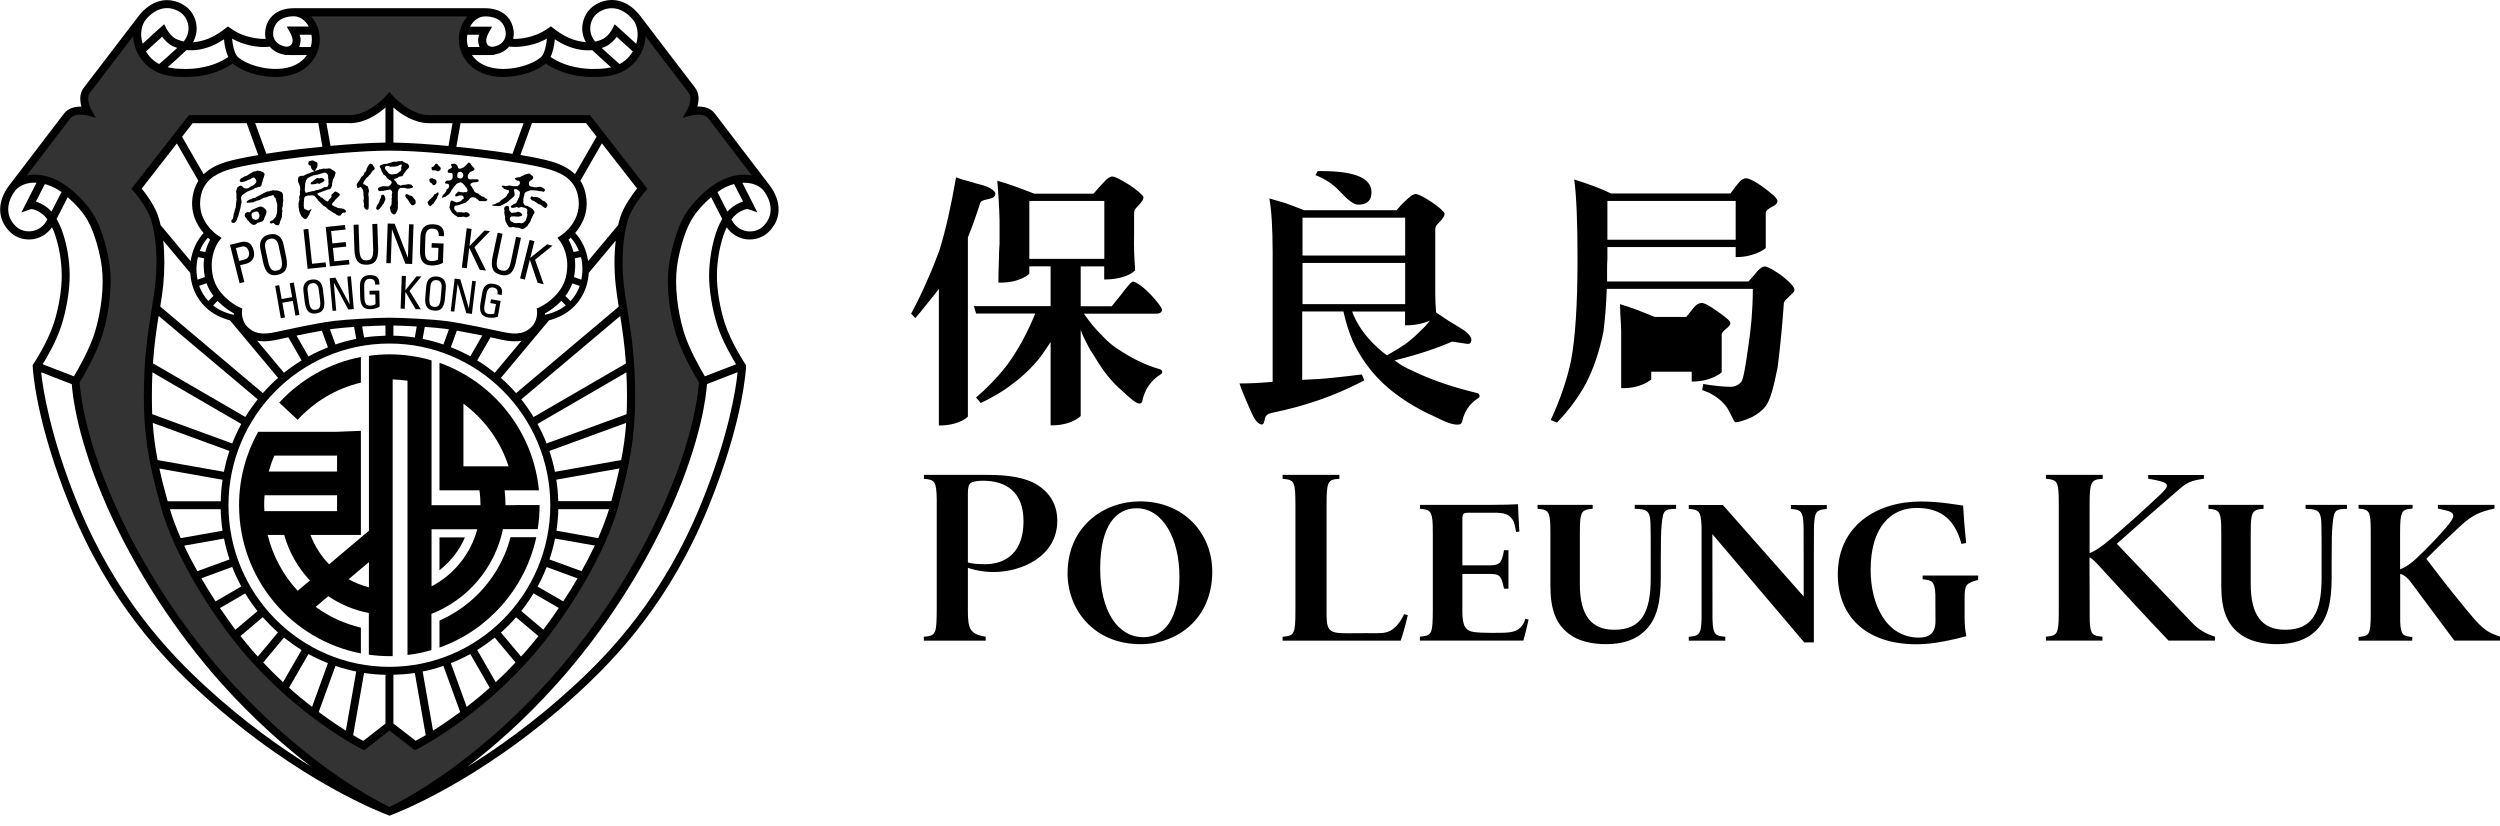<svg width="118" height="39" viewBox="0 0 118 39" fill="none" xmlns="http://www.w3.org/2000/svg">
<g clip-path="url(#clip0_2222_8657)">
<path opacity="0.8" fill-rule="evenodd" clip-rule="evenodd" d="M30.689 1.678C30.431 1.341 30.212 1.054 30.079 0.88C30.494 1.52 30.269 2.48 29.589 3.005C29.045 3.44 28.374 3.44 27.919 3.44L27.904 3.44C27.239 3.44 26.354 3.25 25.714 2.74C25.474 3.075 24.609 3.44 23.734 3.44C22.319 3.44 21.824 2.495 21.824 1.87C21.824 1.195 22.274 0.585 22.879 0.585H13.834C14.439 0.585 14.889 1.195 14.889 1.87C14.889 2.495 14.394 3.44 12.979 3.44C12.104 3.44 11.244 3.075 10.999 2.74C10.359 3.25 9.479 3.44 8.809 3.44L8.794 3.44C8.339 3.44 7.668 3.44 7.124 3.005C6.469 2.485 6.249 1.52 6.659 0.88C6.522 1.06 6.291 1.362 6.022 1.714C5.311 2.645 4.329 3.93 4.079 4.26C3.779 4.655 4.124 5.26 4.124 5.26C4.124 5.26 3.454 5.08 3.154 5.475C2.901 5.809 1.896 7.125 1.182 8.059C0.926 8.395 0.707 8.682 0.574 8.855C1.084 8.29 2.024 8.325 2.784 8.78C3.299 9.09 3.944 9.7 4.294 10.325C4.624 10.91 4.889 11.895 4.979 12.605C5.099 13.535 4.949 14.74 4.649 15.72C4.339 16.745 3.554 18 3.554 18C3.554 18 3.594 20.19 5.214 23.85C6.369 26.455 8.204 29.48 10.574 32.125C14.614 36.635 18.369 38.295 18.369 38.295C18.369 38.295 22.129 36.635 26.164 32.125C28.534 29.48 30.374 26.455 31.524 23.85C33.144 20.19 33.184 18 33.184 18C33.184 18 32.399 16.745 32.089 15.72C31.794 14.735 31.644 13.535 31.759 12.605C31.849 11.895 32.114 10.91 32.444 10.325C32.794 9.7 33.439 9.09 33.954 8.78C34.709 8.325 35.654 8.29 36.164 8.855C36.027 8.675 35.797 8.374 35.528 8.021C34.816 7.09 33.834 5.805 33.584 5.475C33.284 5.08 32.614 5.26 32.614 5.26C32.614 5.26 32.959 4.655 32.659 4.26C32.406 3.926 31.402 2.612 30.689 1.678ZM18.379 4.625C18.373 4.633 17.535 5.625 16.489 5.625H8.994L6.439 8.905C6.439 8.905 7.104 9.665 7.304 10.33C7.579 11.25 7.614 12.415 7.504 13.46C7.462 13.853 7.399 14.246 7.331 14.669C7.167 15.692 6.974 16.894 6.974 18.72C6.974 20.63 7.219 21.865 7.759 23.845C8.334 25.94 9.964 28.665 11.514 30.53C14.159 33.71 17.159 35.19 17.159 35.19L18.374 34.245L19.589 35.19C19.589 35.19 22.589 33.71 25.234 30.53C26.784 28.665 28.414 25.94 28.989 23.845C29.529 21.865 29.774 20.635 29.774 18.72C29.774 16.894 29.581 15.692 29.417 14.669C29.35 14.246 29.287 13.853 29.244 13.46C29.134 12.415 29.169 11.25 29.444 10.33C29.644 9.66 30.309 8.905 30.309 8.905L27.754 5.625H20.259C19.223 5.625 18.386 4.633 18.379 4.625Z" fill="black"/>
<path d="M21.944 25.365H20.744V26.915C21.259 26.51 21.689 25.975 21.944 25.365Z" fill="black"/>
<path d="M24.289 23.845H23.859C23.859 23.605 23.844 23.375 23.819 23.145H25.439C25.169 20.35 23.289 18.03 20.744 17.125V23.145H22.629C22.664 23.375 22.679 23.61 22.679 23.845H20.369V17.01C19.739 16.825 19.069 16.725 18.379 16.725C18.049 16.725 17.729 16.75 17.414 16.795V25.05L15.534 26.635C15.154 26.245 14.854 25.775 14.654 25.25H17.034V20.335L15.904 20.38H12.184C11.614 21.405 11.284 22.585 11.284 23.845C11.284 27.32 13.759 30.21 17.034 30.84V29.625C16.254 29.44 15.529 29.105 14.899 28.645L15.494 28.14C16.064 28.525 16.709 28.8 17.409 28.935V30.9C17.724 30.945 18.049 30.97 18.374 30.97H18.534V17.91C18.769 17.915 19.004 17.935 19.234 17.97V30.915C19.619 30.87 19.999 30.79 20.364 30.685V28.975C22.069 28.31 23.359 26.81 23.739 24.975H25.379C25.439 24.605 25.469 24.225 25.469 23.84H24.289V23.845ZM12.949 21.505H15.909V22.255H12.684C12.759 21.995 12.844 21.745 12.949 21.505ZM12.469 23.845C12.469 23.685 12.474 23.53 12.489 23.375H15.909V24.125H12.479C12.474 24.035 12.469 23.94 12.469 23.845ZM14.049 27.885C13.374 27.155 12.879 26.25 12.634 25.25H13.414C13.644 26.065 14.064 26.8 14.629 27.4L14.049 27.885ZM17.414 27.72C17.074 27.635 16.754 27.505 16.454 27.34L17.414 26.53V27.72ZM20.369 27.675V24.98H22.529C22.214 26.15 21.419 27.125 20.369 27.675ZM21.874 22.01V19.055C22.864 19.785 23.619 20.815 24.004 22.01H21.874Z" fill="black"/>
<path d="M13.179 19.005L14.049 19.815C14.839 18.96 15.864 18.335 17.034 18.06V16.85C15.524 17.14 14.184 17.915 13.179 19.005ZM20.744 29.29V30.565C23.039 29.75 24.789 27.785 25.314 25.355H24.099C23.634 27.125 22.384 28.57 20.744 29.29ZM11.309 13.37L11.529 13.315H11.534L11.334 12.52L11.614 12.45C11.694 12.43 12.089 12.305 11.974 11.83C11.889 11.485 11.684 11.35 11.364 11.43L10.859 11.555H10.854L11.309 13.37ZM11.134 11.71L11.429 11.635C11.439 11.63 11.504 11.62 11.579 11.65C11.659 11.685 11.714 11.76 11.744 11.875C11.774 11.995 11.754 12.09 11.694 12.16C11.654 12.205 11.594 12.235 11.524 12.255L11.289 12.315L11.134 11.71ZM12.714 11.065C12.364 11.14 12.214 11.395 12.294 11.78L12.419 12.38C12.474 12.63 12.554 12.8 12.669 12.895C12.744 12.96 12.839 12.99 12.954 12.99C13.004 12.99 13.059 12.985 13.114 12.97C13.304 12.93 13.424 12.845 13.489 12.72C13.554 12.585 13.564 12.4 13.509 12.145L13.384 11.545C13.304 11.16 13.064 10.99 12.714 11.065ZM13.149 11.59L13.279 12.205C13.319 12.4 13.319 12.53 13.284 12.62C13.249 12.7 13.184 12.745 13.074 12.77C12.959 12.795 12.884 12.78 12.819 12.72C12.749 12.655 12.694 12.535 12.654 12.34L12.524 11.725C12.489 11.565 12.509 11.44 12.584 11.36C12.624 11.315 12.684 11.285 12.754 11.27C12.779 11.265 12.809 11.26 12.834 11.26C12.874 11.26 12.914 11.27 12.949 11.285C13.049 11.325 13.119 11.43 13.149 11.59ZM14.519 12.69L15.389 12.6L15.394 12.595L15.369 12.39V12.385L14.729 12.45L14.554 10.81V10.805L14.324 10.83L14.519 12.685V12.69ZM16.344 11.64L16.319 11.43V11.425L15.689 11.49L15.629 10.905L16.309 10.835L16.284 10.625V10.62L15.374 10.715L15.569 12.57V12.575L16.494 12.48L16.474 12.27V12.265L15.779 12.335L15.714 11.705L16.339 11.64L16.344 11.64ZM17.279 12.495H17.314C17.509 12.49 17.644 12.43 17.729 12.31C17.819 12.19 17.854 12.005 17.849 11.75L17.809 10.57V10.565L17.574 10.575L17.614 11.77C17.619 11.97 17.599 12.095 17.544 12.18C17.494 12.25 17.424 12.285 17.309 12.29H17.289C17.184 12.29 17.114 12.26 17.064 12.195C17.004 12.12 16.974 11.99 16.964 11.795L16.924 10.605V10.6L16.689 10.61L16.729 11.795C16.744 12.28 16.914 12.495 17.279 12.495ZM19.139 12.45L19.454 12.46L19.519 10.595V10.59L19.309 10.585L19.254 12.17L18.629 10.565L18.624 10.56L18.299 10.55L18.234 12.415V12.42L18.444 12.425L18.499 10.82L19.134 12.445L19.139 12.45ZM20.359 12.53H20.404C20.589 12.53 20.749 12.49 20.904 12.41L20.939 11.5V11.495L20.379 11.475L20.369 11.685V11.69L20.694 11.7L20.674 12.25C20.624 12.285 20.524 12.32 20.389 12.32H20.359C20.164 12.315 20.044 12.225 20.059 11.805L20.079 11.175C20.089 10.84 20.279 10.79 20.399 10.79H20.414C20.524 10.795 20.599 10.825 20.649 10.885C20.694 10.94 20.714 11.025 20.709 11.135V11.14L20.954 11.15V11.145C20.969 10.96 20.934 10.825 20.854 10.735C20.769 10.64 20.629 10.59 20.424 10.585H20.394C20.224 10.585 20.094 10.635 19.999 10.735C19.904 10.835 19.854 10.985 19.844 11.175L19.824 11.785C19.814 12.04 19.854 12.225 19.944 12.345C20.034 12.465 20.169 12.525 20.359 12.53ZM22.869 10.88L22.159 11.615L22.259 10.805L22.029 10.775L21.799 12.625V12.63L22.034 12.66L22.149 11.695L22.644 12.735L22.939 12.77L22.394 11.67L23.124 10.915L23.134 10.91L22.874 10.88H22.869ZM23.649 12.975C23.704 12.985 23.759 12.995 23.809 12.995C24.089 12.995 24.254 12.8 24.344 12.385L24.589 11.225L24.359 11.175L24.114 12.345C24.049 12.65 23.954 12.83 23.689 12.77C23.574 12.745 23.509 12.7 23.474 12.62C23.434 12.53 23.434 12.4 23.474 12.205L23.719 11.04V11.035L23.489 10.985L23.244 12.145C23.149 12.64 23.269 12.895 23.649 12.975ZM26.079 11.595L25.824 11.53L25.029 12.175L25.224 11.385V11.38L24.999 11.325L24.549 13.135V13.14L24.774 13.195L25.009 12.255L25.374 13.345L25.654 13.415L25.664 13.42L25.254 12.26L26.074 11.6L26.079 11.595ZM13.294 14.115L13.179 13.465V13.46L12.994 13.49L12.989 13.495L13.254 15.015L13.259 15.02L13.444 14.985H13.449L13.329 14.29L13.819 14.205L13.944 14.895V14.9L14.129 14.865H14.134L13.869 13.34L13.864 13.335L13.679 13.37H13.674L13.789 14.025L13.294 14.115ZM14.324 13.755L14.384 14.255C14.409 14.465 14.464 14.61 14.554 14.7C14.624 14.77 14.714 14.8 14.829 14.8C14.854 14.8 14.884 14.8 14.914 14.795C15.234 14.755 15.349 14.555 15.299 14.145L15.239 13.645C15.204 13.35 15.049 13.19 14.799 13.19C14.774 13.19 14.744 13.19 14.719 13.195C14.424 13.23 14.284 13.43 14.324 13.755ZM14.744 13.365C14.759 13.365 14.769 13.36 14.784 13.36C14.829 13.36 14.869 13.37 14.899 13.39C14.979 13.435 15.029 13.525 15.044 13.66L15.109 14.175C15.129 14.34 15.119 14.445 15.084 14.515C15.049 14.575 14.994 14.61 14.899 14.62C14.804 14.63 14.739 14.615 14.694 14.56C14.639 14.5 14.604 14.4 14.584 14.235L14.519 13.72C14.489 13.44 14.644 13.38 14.744 13.365ZM16.504 14.365L15.829 13.11V13.105L15.564 13.13H15.559L15.694 14.67V14.675L15.869 14.66L15.754 13.335L16.439 14.605V14.61L16.694 14.59L16.699 14.585L16.564 13.045V13.04L16.394 13.06L16.504 14.365ZM17.459 14.595H17.474C17.644 14.59 17.784 14.555 17.919 14.47L17.904 13.72V13.715L17.439 13.725L17.444 13.9V13.905L17.714 13.9L17.724 14.355C17.684 14.39 17.594 14.425 17.469 14.425H17.459C17.299 14.425 17.204 14.355 17.199 14.01L17.189 13.49C17.189 13.355 17.224 13.26 17.294 13.205C17.334 13.175 17.384 13.16 17.449 13.16H17.459C17.544 13.16 17.609 13.18 17.649 13.225C17.689 13.27 17.709 13.335 17.709 13.43V13.435L17.909 13.43V13.425C17.914 13.27 17.879 13.16 17.809 13.09C17.739 13.02 17.624 12.985 17.464 12.985H17.444C17.144 12.99 16.984 13.175 16.989 13.5L16.999 14.005C17.009 14.41 17.149 14.595 17.459 14.595ZM19.159 13.03V13.025L18.964 13.02L18.909 14.565L19.099 14.575H19.104L19.134 13.77L19.614 14.59L19.854 14.6H19.864L19.329 13.73L19.884 13.055L19.889 13.05L19.669 13.04H19.664L19.134 13.7L19.159 13.03ZM20.624 13.05C20.474 13.035 20.354 13.075 20.264 13.155C20.179 13.235 20.134 13.355 20.119 13.515L20.074 14.02C20.054 14.235 20.079 14.385 20.149 14.49C20.214 14.59 20.324 14.645 20.484 14.66C20.509 14.66 20.529 14.665 20.549 14.665C20.674 14.665 20.774 14.63 20.844 14.555C20.929 14.465 20.979 14.32 20.999 14.105L21.044 13.6C21.069 13.27 20.924 13.075 20.624 13.05ZM20.844 13.57L20.799 14.09C20.769 14.435 20.664 14.5 20.499 14.485C20.404 14.475 20.344 14.445 20.309 14.385C20.269 14.315 20.259 14.21 20.269 14.045L20.314 13.525C20.339 13.265 20.479 13.22 20.579 13.22H20.609C20.709 13.23 20.869 13.285 20.844 13.57ZM21.729 13.185L21.459 13.15L21.274 14.685L21.269 14.69L21.444 14.71L21.604 13.39L22.009 14.78H22.014L22.274 14.815L22.459 13.28V13.275L22.289 13.255L22.129 14.555L21.729 13.185ZM22.764 13.81L22.679 14.31C22.644 14.52 22.654 14.675 22.714 14.785C22.769 14.89 22.874 14.955 23.034 14.985C23.094 14.995 23.149 15 23.204 15C23.304 15 23.399 14.985 23.494 14.95H23.499L23.629 14.21V14.205L23.179 14.125H23.174L23.144 14.3V14.305L23.409 14.35L23.329 14.8C23.279 14.825 23.189 14.84 23.064 14.82C22.969 14.805 22.914 14.77 22.884 14.705C22.849 14.635 22.849 14.525 22.874 14.365L22.964 13.85C23.014 13.57 23.184 13.555 23.279 13.57C23.369 13.585 23.429 13.62 23.459 13.675C23.489 13.725 23.499 13.795 23.479 13.885V13.89L23.674 13.925H23.679V13.92C23.709 13.77 23.699 13.655 23.644 13.575C23.584 13.49 23.474 13.43 23.309 13.4C23.014 13.34 22.819 13.485 22.764 13.81ZM23.249 9.7C23.284 9.695 23.299 9.71 23.324 9.72H23.474C23.484 9.735 23.509 9.73 23.524 9.73C23.539 9.715 23.574 9.725 23.599 9.72C23.604 9.705 23.614 9.715 23.624 9.715C23.639 9.705 23.654 9.695 23.674 9.68C23.694 9.675 23.724 9.675 23.739 9.655C23.754 9.65 23.769 9.64 23.789 9.635C23.794 9.615 23.824 9.625 23.829 9.605C23.849 9.6 23.864 9.58 23.884 9.58C23.899 9.57 23.924 9.57 23.929 9.55C23.954 9.55 23.969 9.515 23.989 9.51C24.034 9.47 24.069 9.42 24.119 9.395C24.134 9.375 24.149 9.36 24.169 9.35C24.189 9.335 24.214 9.325 24.224 9.3C24.259 9.295 24.264 9.255 24.284 9.235C24.284 9.215 24.299 9.2 24.294 9.18C24.279 9.165 24.299 9.13 24.274 9.12C24.274 9.11 24.269 9.095 24.284 9.095C24.284 9.085 24.294 9.07 24.274 9.07C24.284 9.035 24.254 9.02 24.264 8.985C24.249 8.98 24.259 8.965 24.254 8.955C24.259 8.935 24.279 8.945 24.284 8.935C24.299 8.92 24.334 8.93 24.364 8.925C24.379 8.935 24.389 8.94 24.404 8.945C24.429 8.96 24.444 8.975 24.469 8.99C24.494 8.985 24.489 9.03 24.519 9.025C24.524 9.04 24.534 9.055 24.539 9.075C24.534 9.115 24.549 9.16 24.529 9.19C24.514 9.205 24.534 9.235 24.514 9.245C24.524 9.28 24.494 9.29 24.494 9.32C24.474 9.355 24.454 9.395 24.444 9.43C24.419 9.44 24.434 9.475 24.414 9.48C24.429 9.515 24.379 9.5 24.394 9.53C24.379 9.55 24.369 9.575 24.349 9.59C24.329 9.6 24.314 9.61 24.294 9.62C24.269 9.615 24.259 9.635 24.244 9.64C24.229 9.645 24.214 9.665 24.199 9.67C24.184 9.69 24.149 9.69 24.134 9.71C24.099 9.715 24.119 9.765 24.119 9.79C24.134 9.785 24.134 9.805 24.139 9.805C24.169 9.795 24.179 9.82 24.209 9.815C24.229 9.795 24.274 9.815 24.294 9.795C24.329 9.81 24.334 9.775 24.354 9.77C24.394 9.765 24.424 9.775 24.444 9.795C24.464 9.79 24.474 9.81 24.499 9.805C24.509 9.785 24.544 9.805 24.549 9.785C24.574 9.8 24.564 9.765 24.594 9.775C24.619 9.755 24.649 9.78 24.679 9.785C24.684 9.8 24.714 9.785 24.724 9.8C24.739 9.81 24.774 9.795 24.779 9.82C24.804 9.815 24.809 9.835 24.834 9.83C24.854 9.86 24.89 9.865 24.884 9.91C24.91 9.945 24.874 9.975 24.884 10.015C24.874 10.035 24.874 10.08 24.884 10.1C24.904 10.145 24.88 10.185 24.875 10.23C24.859 10.23 24.875 10.26 24.859 10.265C24.844 10.285 24.859 10.315 24.839 10.325C24.834 10.39 24.794 10.44 24.749 10.475C24.734 10.48 24.724 10.495 24.709 10.51C24.694 10.52 24.669 10.53 24.654 10.53C24.614 10.55 24.574 10.535 24.529 10.525C24.449 10.515 24.394 10.545 24.314 10.53C24.304 10.515 24.274 10.535 24.264 10.515C24.234 10.525 24.224 10.5 24.204 10.49C24.159 10.47 24.104 10.455 24.084 10.4C24.054 10.385 24.074 10.335 24.064 10.305C24.074 10.29 24.084 10.285 24.084 10.26C24.099 10.26 24.084 10.225 24.109 10.235C24.119 10.205 24.164 10.23 24.189 10.215H24.319C24.329 10.23 24.364 10.21 24.369 10.23C24.379 10.215 24.404 10.225 24.419 10.22C24.444 10.235 24.484 10.225 24.515 10.22C24.529 10.215 24.544 10.205 24.559 10.2C24.605 10.21 24.619 10.185 24.654 10.15C24.649 10.14 24.66 10.125 24.645 10.125C24.634 10.085 24.599 10.07 24.575 10.04C24.564 10.035 24.544 10.03 24.535 10.025C24.524 10.01 24.52 10.005 24.5 10.01C24.489 9.995 24.469 10 24.449 10C24.459 10 24.444 9.995 24.434 10C24.429 10.015 24.394 9.995 24.394 10.02C24.369 10.015 24.349 10.025 24.329 10.03C24.314 10.045 24.284 10.035 24.264 10.035C24.249 10.015 24.234 10.05 24.209 10.035C24.209 10.05 24.184 10.035 24.184 10.055C24.154 10.06 24.134 10.045 24.119 10.03C24.099 9.985 24.039 9.96 24.039 9.91C24.024 9.9 24.029 9.875 24.029 9.86C24.049 9.83 24.024 9.795 24.019 9.76C24.004 9.745 23.994 9.72 23.969 9.725C23.954 9.71 23.924 9.715 23.904 9.715C23.879 9.73 23.849 9.74 23.824 9.77C23.824 9.79 23.794 9.79 23.804 9.82C23.789 9.835 23.799 9.86 23.794 9.875C23.814 9.885 23.794 9.92 23.814 9.925C23.809 9.945 23.824 9.98 23.799 9.995L23.814 10.11C23.804 10.13 23.829 10.135 23.819 10.16C23.854 10.18 23.824 10.245 23.844 10.28C23.829 10.295 23.849 10.295 23.834 10.31C23.849 10.32 23.839 10.345 23.844 10.36C23.859 10.375 23.849 10.41 23.854 10.435C23.869 10.435 23.849 10.455 23.869 10.455C23.874 10.475 23.884 10.5 23.899 10.51C23.899 10.53 23.914 10.545 23.919 10.56C23.934 10.575 23.929 10.59 23.944 10.6C23.944 10.615 23.969 10.62 23.964 10.645C23.979 10.67 24.009 10.695 24.034 10.72C24.059 10.72 24.079 10.73 24.094 10.735C24.109 10.72 24.134 10.73 24.149 10.73C24.154 10.715 24.184 10.73 24.189 10.71C24.209 10.715 24.239 10.705 24.249 10.72C24.274 10.71 24.279 10.735 24.299 10.73C24.304 10.745 24.334 10.725 24.339 10.745C24.384 10.75 24.444 10.73 24.474 10.755C24.5 10.745 24.505 10.77 24.535 10.765C24.549 10.775 24.559 10.78 24.579 10.79C24.599 10.78 24.59 10.815 24.614 10.805C24.634 10.82 24.68 10.82 24.7 10.805C24.715 10.785 24.744 10.785 24.759 10.77C24.79 10.75 24.814 10.735 24.84 10.71C24.89 10.685 24.919 10.64 24.934 10.59C24.959 10.575 24.965 10.545 24.98 10.53C25 10.515 25.015 10.49 25.024 10.475C25.02 10.445 25.064 10.44 25.049 10.4C25.059 10.385 25.064 10.37 25.064 10.355C25.079 10.335 25.079 10.305 25.105 10.29C25.095 10.275 25.119 10.275 25.114 10.255C25.13 10.24 25.125 10.205 25.145 10.195C25.145 10.18 25.169 10.175 25.16 10.15C25.18 10.14 25.18 10.115 25.195 10.1C25.215 10.09 25.209 10.065 25.224 10.055C25.224 10.03 25.235 9.995 25.215 9.98C25.204 9.965 25.204 9.94 25.184 9.93C25.174 9.91 25.154 9.89 25.145 9.875C25.125 9.83 25.075 9.84 25.055 9.805C25.015 9.81 25.015 9.765 24.974 9.77C24.959 9.75 24.934 9.745 24.919 9.725C24.899 9.71 24.864 9.715 24.834 9.715C24.779 9.7 24.735 9.655 24.715 9.6C24.7 9.585 24.709 9.56 24.695 9.55C24.709 9.53 24.695 9.495 24.709 9.475C24.695 9.455 24.704 9.42 24.7 9.39C24.715 9.375 24.704 9.35 24.709 9.335C24.724 9.33 24.709 9.31 24.724 9.305C24.715 9.28 24.739 9.275 24.73 9.25C24.75 9.245 24.739 9.215 24.744 9.2C24.759 9.185 24.744 9.155 24.759 9.145C24.759 9.115 24.794 9.105 24.794 9.08C24.82 9.065 24.84 9.045 24.875 9.04C24.88 9.025 24.904 9.045 24.91 9.025C24.93 9.015 24.959 9.015 24.97 9C24.985 9.005 25.005 9 25.02 8.99C25.024 8.975 25.049 8.995 25.055 8.975L25.174 8.985C25.224 8.975 25.25 9 25.294 8.99C25.309 9.005 25.345 8.99 25.355 9.005C25.39 8.995 25.404 9.02 25.434 9.015C25.45 9.03 25.474 9.02 25.494 9.025C25.5 9.02 25.51 9.01 25.51 9.025C25.55 9.015 25.57 9.035 25.6 9.04C25.615 9.055 25.64 9.045 25.66 9.05C25.665 9.035 25.675 9.045 25.685 9.04C25.7 9.03 25.705 9.02 25.71 9.005C25.725 8.995 25.715 8.975 25.72 8.96C25.715 8.945 25.7 8.94 25.7 8.92C25.675 8.895 25.645 8.875 25.615 8.865C25.6 8.86 25.595 8.845 25.575 8.84C25.56 8.835 25.55 8.82 25.525 8.825C25.505 8.81 25.465 8.82 25.43 8.82C25.419 8.835 25.395 8.825 25.38 8.825C25.364 8.845 25.334 8.825 25.325 8.845L25.215 8.835C25.184 8.845 25.18 8.81 25.145 8.82C25.13 8.805 25.095 8.81 25.064 8.81L25.024 8.785C25 8.775 24.98 8.745 24.965 8.73V8.61C24.98 8.615 24.974 8.595 24.974 8.59C24.989 8.56 25.02 8.55 25.029 8.525C25.055 8.525 25.075 8.505 25.09 8.5C25.114 8.48 25.14 8.445 25.165 8.415C25.169 8.365 25.16 8.315 25.119 8.29C25.079 8.285 25.064 8.24 25.035 8.22C25.02 8.225 25.02 8.205 25.015 8.205C24.989 8.19 24.95 8.2 24.915 8.195L24.864 8.22C24.829 8.22 24.805 8.24 24.774 8.24C24.759 8.255 24.735 8.26 24.72 8.275C24.704 8.285 24.689 8.29 24.669 8.295C24.645 8.29 24.64 8.32 24.614 8.315C24.599 8.335 24.564 8.335 24.555 8.355C24.535 8.36 24.515 8.375 24.489 8.37C24.484 8.375 24.474 8.385 24.474 8.37C24.424 8.37 24.389 8.375 24.349 8.39L24.304 8.42C24.299 8.455 24.329 8.475 24.354 8.49C24.369 8.49 24.369 8.505 24.384 8.515C24.399 8.52 24.414 8.52 24.429 8.53C24.439 8.525 24.459 8.535 24.464 8.52C24.469 8.535 24.489 8.525 24.5 8.535C24.52 8.545 24.52 8.565 24.529 8.58C24.544 8.6 24.535 8.635 24.54 8.665C24.524 8.67 24.535 8.685 24.529 8.695C24.505 8.715 24.484 8.75 24.454 8.765C24.439 8.775 24.424 8.785 24.404 8.785H24.219C24.204 8.77 24.179 8.78 24.164 8.78C24.159 8.765 24.134 8.78 24.124 8.765C24.089 8.765 24.054 8.76 24.024 8.755C24.009 8.775 23.964 8.755 23.944 8.775C23.904 8.765 23.889 8.795 23.844 8.785C23.844 8.77 23.819 8.785 23.819 8.77C23.799 8.76 23.764 8.77 23.744 8.755C23.724 8.765 23.694 8.775 23.684 8.79C23.669 8.83 23.709 8.825 23.714 8.845C23.754 8.855 23.774 8.89 23.789 8.915C23.804 8.925 23.824 8.93 23.839 8.935C23.859 8.925 23.864 8.95 23.889 8.945C23.904 8.955 23.914 8.96 23.934 8.96C23.944 8.975 23.964 8.965 23.979 8.97C24.014 8.97 24.024 9.005 24.029 9.03C24.014 9.04 24.024 9.06 24.019 9.08C24.004 9.1 23.989 9.115 23.979 9.135L23.934 9.195C23.949 9.22 23.919 9.215 23.919 9.24C23.899 9.265 23.874 9.295 23.844 9.315C23.834 9.335 23.814 9.335 23.799 9.34C23.779 9.355 23.759 9.37 23.739 9.39C23.719 9.4 23.699 9.41 23.684 9.43C23.639 9.455 23.604 9.505 23.564 9.54C23.534 9.54 23.524 9.58 23.484 9.565C23.484 9.58 23.469 9.575 23.459 9.575C23.444 9.585 23.424 9.59 23.414 9.605C23.394 9.62 23.374 9.635 23.349 9.64C23.324 9.66 23.279 9.635 23.254 9.655C23.244 9.675 23.214 9.675 23.224 9.705C23.229 9.69 23.244 9.685 23.249 9.7Z" fill="black"/>
<path d="M25.614 9.475C25.614 9.46 25.594 9.47 25.594 9.455C25.584 9.445 25.574 9.43 25.559 9.435C25.564 9.4 25.524 9.415 25.519 9.385C25.504 9.365 25.474 9.35 25.439 9.34C25.429 9.325 25.414 9.33 25.399 9.325C25.384 9.315 25.369 9.31 25.354 9.3C25.284 9.295 25.209 9.315 25.149 9.29C25.134 9.27 25.114 9.265 25.084 9.265C25.069 9.29 25.049 9.315 25.039 9.34C25.014 9.355 25.054 9.355 25.039 9.38C25.064 9.4 25.079 9.44 25.119 9.455C25.134 9.47 25.164 9.47 25.179 9.475C25.219 9.49 25.244 9.52 25.279 9.535C25.284 9.55 25.304 9.55 25.319 9.56C25.369 9.585 25.394 9.64 25.454 9.64C25.469 9.645 25.479 9.66 25.504 9.655C25.509 9.67 25.519 9.67 25.534 9.675C25.554 9.705 25.589 9.705 25.604 9.735C25.629 9.735 25.629 9.77 25.654 9.765C25.661 9.777 25.671 9.787 25.682 9.794C25.693 9.802 25.706 9.807 25.719 9.81C25.729 9.825 25.749 9.815 25.764 9.82C25.789 9.805 25.789 9.775 25.799 9.755C25.839 9.745 25.834 9.705 25.844 9.675C25.839 9.66 25.824 9.645 25.824 9.625C25.804 9.615 25.804 9.58 25.779 9.575C25.774 9.555 25.749 9.55 25.739 9.53C25.739 9.51 25.714 9.51 25.699 9.5C25.669 9.495 25.649 9.47 25.614 9.475ZM20.379 8C20.389 8.005 20.394 8.01 20.394 8.02C20.399 8.035 20.409 8.035 20.419 8.04H20.559C20.574 8.05 20.584 8.055 20.604 8.065C20.619 8.07 20.634 8.08 20.654 8.085C20.724 8.095 20.754 8.035 20.799 8C20.804 7.965 20.804 7.95 20.799 7.915C20.759 7.865 20.714 7.83 20.669 7.785C20.669 7.76 20.649 7.74 20.624 7.735C20.604 7.72 20.569 7.73 20.549 7.745C20.539 7.795 20.484 7.805 20.474 7.85C20.464 7.865 20.454 7.86 20.449 7.87C20.424 7.86 20.419 7.89 20.394 7.88C20.384 7.89 20.369 7.89 20.374 7.91C20.339 7.955 20.399 7.96 20.379 8ZM20.944 9.315C20.959 9.315 20.969 9.295 20.989 9.295C21.014 9.305 21.029 9.285 21.044 9.275C21.059 9.255 21.079 9.25 21.094 9.23C21.114 9.22 21.134 9.205 21.154 9.195C21.169 9.175 21.189 9.17 21.204 9.145C21.229 9.145 21.224 9.115 21.249 9.1C21.264 9.08 21.264 9.055 21.284 9.045C21.289 9.025 21.299 9 21.309 8.98C21.334 8.96 21.349 8.925 21.369 8.9C21.374 8.875 21.414 8.87 21.409 8.84C21.429 8.8 21.474 8.785 21.489 8.75C21.524 8.72 21.539 8.665 21.589 8.66C21.604 8.64 21.639 8.645 21.649 8.63C21.669 8.635 21.674 8.61 21.699 8.62C21.709 8.6 21.739 8.61 21.759 8.605C21.769 8.62 21.784 8.62 21.799 8.63C21.814 8.635 21.824 8.65 21.839 8.655C21.854 8.675 21.889 8.695 21.899 8.72C21.934 8.75 21.959 8.78 21.974 8.82C21.999 8.83 22.019 8.85 22.024 8.87C22.049 8.875 22.039 8.915 22.049 8.925C22.054 8.94 22.064 8.96 22.069 8.975C22.079 9.02 22.054 9.035 22.034 9.06C22.029 9.06 22.019 9.06 22.019 9.07C22.004 9.06 21.999 9.09 21.989 9.07C21.974 9.07 21.949 9.075 21.939 9.06C21.934 9.08 21.904 9.06 21.894 9.08L21.754 9.07C21.724 9.075 21.704 9.065 21.684 9.05C21.669 9.05 21.664 9.035 21.639 9.04C21.619 9.05 21.609 9.08 21.584 9.085C21.579 9.13 21.529 9.12 21.509 9.155C21.499 9.175 21.494 9.19 21.489 9.205C21.489 9.22 21.479 9.245 21.494 9.255C21.509 9.27 21.524 9.275 21.544 9.27C21.554 9.255 21.584 9.275 21.594 9.255C21.619 9.265 21.619 9.235 21.644 9.245C21.659 9.235 21.679 9.225 21.694 9.225H21.809C21.824 9.235 21.839 9.24 21.859 9.255C21.869 9.27 21.879 9.29 21.879 9.305C21.894 9.32 21.889 9.345 21.889 9.365C21.884 9.38 21.869 9.385 21.854 9.395C21.834 9.405 21.819 9.415 21.804 9.435C21.809 9.465 21.774 9.445 21.774 9.47C21.739 9.48 21.729 9.52 21.684 9.515C21.669 9.53 21.649 9.53 21.629 9.535C21.614 9.55 21.589 9.54 21.569 9.545C21.569 9.56 21.554 9.555 21.544 9.555C21.544 9.535 21.514 9.555 21.504 9.54C21.484 9.54 21.469 9.525 21.454 9.52C21.414 9.515 21.404 9.475 21.364 9.48C21.349 9.465 21.309 9.465 21.294 9.48C21.274 9.5 21.244 9.525 21.254 9.565C21.239 9.585 21.259 9.615 21.239 9.635C21.249 9.675 21.224 9.685 21.229 9.725C21.214 9.73 21.229 9.755 21.214 9.76C21.219 9.78 21.209 9.81 21.224 9.82C21.209 9.845 21.254 9.835 21.244 9.87C21.259 9.885 21.264 9.915 21.274 9.94C21.289 9.96 21.309 9.98 21.314 10.01C21.329 10.025 21.344 10.05 21.364 10.065C21.379 10.06 21.379 10.075 21.379 10.08C21.419 10.09 21.429 10.13 21.454 10.15C21.484 10.165 21.524 10.18 21.544 10.2C21.574 10.195 21.564 10.225 21.584 10.235C21.604 10.23 21.614 10.245 21.629 10.25L21.759 10.24C21.799 10.25 21.814 10.22 21.854 10.23C21.869 10.215 21.884 10.24 21.904 10.23C21.919 10.24 21.944 10.245 21.964 10.245C21.964 10.265 21.994 10.245 21.999 10.26C22.009 10.26 22.019 10.265 22.019 10.25C22.049 10.265 22.044 10.23 22.069 10.24C22.089 10.23 22.104 10.22 22.119 10.215C22.134 10.19 22.184 10.185 22.174 10.14C22.164 10.12 22.154 10.1 22.139 10.08C22.109 10.075 22.099 10.03 22.064 10.03C22.059 10.015 22.034 10.035 22.024 10.015C21.979 10.01 21.944 10.02 21.914 10.035C21.864 10.04 21.829 10.03 21.794 10.015H21.644C21.629 10.03 21.599 10.02 21.564 10.015C21.534 9.995 21.534 9.95 21.494 9.935C21.474 9.92 21.464 9.905 21.454 9.885C21.429 9.87 21.444 9.82 21.439 9.79C21.454 9.785 21.444 9.77 21.444 9.755C21.469 9.745 21.459 9.71 21.494 9.715C21.504 9.695 21.524 9.705 21.539 9.705C21.554 9.685 21.594 9.705 21.614 9.685C21.634 9.695 21.639 9.665 21.664 9.675C21.669 9.66 21.699 9.68 21.704 9.66C21.729 9.675 21.719 9.64 21.749 9.645C21.764 9.64 21.784 9.63 21.799 9.625C21.824 9.625 21.839 9.615 21.854 9.605C21.879 9.61 21.884 9.585 21.914 9.59C21.919 9.575 21.944 9.59 21.949 9.57C21.979 9.585 21.974 9.55 21.999 9.55C22.019 9.515 22.059 9.51 22.079 9.475C22.119 9.46 22.124 9.415 22.169 9.38C22.189 9.345 22.229 9.335 22.259 9.315C22.289 9.33 22.299 9.3 22.329 9.31C22.344 9.325 22.379 9.305 22.389 9.325C22.439 9.325 22.474 9.35 22.494 9.39C22.519 9.39 22.534 9.415 22.554 9.42C22.575 9.455 22.61 9.47 22.64 9.495C22.665 9.49 22.695 9.5 22.724 9.495H22.845C22.86 9.49 22.884 9.5 22.89 9.5C22.904 9.48 22.939 9.5 22.959 9.48C22.98 9.46 23.009 9.445 23 9.405C22.989 9.395 22.985 9.38 22.97 9.385C22.954 9.375 22.945 9.37 22.919 9.37C22.893 9.338 22.86 9.311 22.825 9.29C22.809 9.28 22.779 9.285 22.765 9.275C22.724 9.27 22.709 9.23 22.674 9.215C22.654 9.215 22.634 9.2 22.625 9.185C22.614 9.15 22.575 9.145 22.549 9.125C22.514 9.125 22.499 9.105 22.464 9.095C22.449 9.09 22.444 9.075 22.424 9.07C22.389 9.05 22.384 9.015 22.364 8.985C22.359 8.945 22.329 8.935 22.314 8.9C22.294 8.885 22.294 8.86 22.284 8.84C22.279 8.83 22.269 8.825 22.264 8.81C22.249 8.78 22.209 8.765 22.209 8.73C22.189 8.715 22.219 8.705 22.209 8.68C22.224 8.655 22.259 8.65 22.289 8.625C22.309 8.625 22.324 8.62 22.339 8.61L22.484 8.595C22.529 8.595 22.559 8.575 22.595 8.555C22.605 8.525 22.59 8.5 22.57 8.485C22.549 8.45 22.499 8.465 22.454 8.46C22.439 8.475 22.394 8.475 22.374 8.46C22.314 8.465 22.244 8.455 22.189 8.47C22.179 8.455 22.154 8.465 22.139 8.455C22.114 8.445 22.089 8.42 22.089 8.39C22.074 8.375 22.079 8.34 22.079 8.315C22.094 8.305 22.069 8.265 22.099 8.265C22.094 8.24 22.114 8.23 22.114 8.215C22.139 8.205 22.129 8.17 22.154 8.165C22.144 8.135 22.184 8.155 22.174 8.13C22.194 8.115 22.214 8.105 22.239 8.1L22.289 8.075C22.329 8.07 22.359 8.045 22.384 8.015C22.384 8.005 22.374 7.99 22.394 7.985C22.389 7.97 22.399 7.95 22.384 7.935C22.369 7.925 22.359 7.905 22.339 7.895C22.334 7.89 22.319 7.89 22.324 7.88C22.309 7.865 22.294 7.84 22.274 7.83C22.279 7.81 22.254 7.815 22.254 7.795C22.234 7.78 22.234 7.745 22.214 7.725C22.199 7.71 22.184 7.695 22.164 7.685C22.154 7.67 22.129 7.68 22.114 7.675C22.069 7.72 22.034 7.765 21.994 7.8C21.977 7.828 21.953 7.85 21.924 7.865C21.909 7.885 21.889 7.89 21.874 7.91C21.849 7.9 21.834 7.92 21.819 7.925C21.799 7.94 21.784 7.945 21.759 7.95C21.744 7.965 21.709 7.955 21.679 7.96C21.674 7.945 21.644 7.96 21.634 7.945C21.619 7.93 21.609 7.915 21.614 7.89C21.594 7.875 21.624 7.84 21.589 7.835C21.589 7.805 21.554 7.805 21.549 7.775C21.529 7.755 21.499 7.735 21.464 7.73C21.414 7.71 21.379 7.745 21.314 7.74C21.304 7.75 21.284 7.755 21.294 7.775C21.274 7.79 21.309 7.79 21.294 7.81C21.304 7.84 21.344 7.845 21.329 7.89C21.319 7.905 21.314 7.91 21.314 7.92C21.304 7.935 21.294 7.94 21.279 7.95C21.254 7.945 21.239 7.96 21.224 7.97C21.209 7.99 21.179 7.985 21.174 8.005C21.159 8.015 21.134 8.025 21.139 8.055C21.124 8.075 21.134 8.105 21.134 8.12C21.149 8.125 21.139 8.15 21.159 8.145C21.174 8.155 21.179 8.165 21.204 8.16C21.249 8.18 21.334 8.14 21.354 8.195C21.349 8.225 21.374 8.245 21.364 8.275C21.369 8.28 21.379 8.29 21.364 8.29C21.359 8.335 21.379 8.395 21.349 8.425C21.349 8.44 21.329 8.45 21.324 8.47C21.309 8.48 21.294 8.49 21.274 8.495C21.264 8.51 21.249 8.515 21.229 8.52H21.109C21.094 8.53 21.074 8.535 21.059 8.54C21.034 8.57 20.994 8.6 21.009 8.64C21.024 8.69 21.084 8.66 21.119 8.67C21.124 8.68 21.134 8.675 21.139 8.675C21.154 8.69 21.174 8.69 21.179 8.705C21.204 8.725 21.199 8.765 21.199 8.8C21.184 8.805 21.199 8.83 21.184 8.84C21.184 8.91 21.104 8.905 21.074 8.96C21.074 8.97 21.074 8.975 21.064 8.98C21.079 9.03 21.044 9.05 21.024 9.075C21.009 9.125 20.964 9.145 20.934 9.175C20.914 9.19 20.914 9.215 20.889 9.23C20.894 9.275 20.844 9.285 20.869 9.335C20.899 9.325 20.934 9.335 20.944 9.315ZM21.589 8.215C21.599 8.195 21.609 8.19 21.604 8.165C21.629 8.125 21.674 8.115 21.719 8.11H21.769C21.804 8.125 21.794 8.175 21.844 8.165C21.864 8.21 21.879 8.285 21.854 8.33C21.839 8.36 21.829 8.4 21.794 8.41C21.744 8.44 21.664 8.425 21.619 8.395C21.559 8.365 21.589 8.27 21.589 8.215ZM17.799 9.895C17.824 9.915 17.849 9.895 17.879 9.89C17.899 9.865 17.934 9.845 17.949 9.81C17.984 9.785 17.994 9.75 18.024 9.72C18.039 9.675 18.074 9.645 18.104 9.615L18.129 9.565C18.114 9.54 18.154 9.545 18.144 9.515C18.164 9.5 18.159 9.465 18.179 9.45C18.184 9.425 18.194 9.4 18.189 9.365C18.174 9.36 18.189 9.33 18.169 9.325C18.169 9.3 18.174 9.265 18.144 9.255C18.134 9.24 18.134 9.215 18.114 9.21V9.2C18.099 9.195 18.079 9.18 18.074 9.185C18.039 9.19 18.014 9.205 17.994 9.235C17.979 9.255 17.994 9.295 17.979 9.32C17.979 9.355 17.954 9.37 17.939 9.4C17.924 9.41 17.934 9.43 17.929 9.45C17.914 9.45 17.934 9.48 17.914 9.48C17.904 9.495 17.914 9.53 17.894 9.53C17.904 9.555 17.869 9.555 17.879 9.58C17.864 9.6 17.849 9.61 17.839 9.635C17.824 9.655 17.809 9.68 17.794 9.695C17.789 9.71 17.774 9.725 17.779 9.745C17.769 9.76 17.764 9.78 17.759 9.795C17.759 9.815 17.749 9.845 17.764 9.86C17.769 9.87 17.779 9.895 17.799 9.895ZM14.084 8.6C14.079 8.625 14.099 8.635 14.099 8.65C14.124 8.66 14.114 8.69 14.129 8.7C14.119 8.725 14.149 8.73 14.139 8.755C14.159 8.76 14.139 8.79 14.159 8.795L14.169 8.915C14.179 8.96 14.154 8.98 14.159 9.025C14.144 9.04 14.154 9.07 14.154 9.095C14.169 9.12 14.159 9.165 14.154 9.205C14.164 9.23 14.129 9.225 14.139 9.25C14.129 9.27 14.124 9.28 14.119 9.295C14.119 9.31 14.109 9.325 14.129 9.33V9.46C14.114 9.465 14.119 9.48 14.119 9.49C14.104 9.495 14.119 9.515 14.104 9.52C14.109 9.55 14.089 9.57 14.094 9.605C14.084 9.625 14.084 9.66 14.094 9.685C14.094 9.7 14.104 9.725 14.089 9.735C14.089 9.745 14.079 9.76 14.094 9.765C14.084 9.805 14.114 9.82 14.104 9.855C14.119 9.87 14.109 9.905 14.114 9.925C14.129 9.94 14.119 9.96 14.134 9.99C14.144 10.005 14.149 10.025 14.149 10.045C14.169 10.045 14.149 10.07 14.164 10.075C14.149 10.105 14.194 10.095 14.184 10.125C14.209 10.14 14.199 10.175 14.224 10.195C14.236 10.216 14.253 10.234 14.274 10.245C14.269 10.26 14.284 10.26 14.289 10.26C14.279 10.285 14.314 10.26 14.309 10.285C14.324 10.3 14.339 10.31 14.359 10.32C14.374 10.33 14.389 10.335 14.404 10.345C14.414 10.345 14.419 10.345 14.419 10.335C14.444 10.335 14.454 10.315 14.474 10.315C14.489 10.29 14.519 10.265 14.524 10.235C14.539 10.215 14.554 10.19 14.569 10.175C14.579 10.15 14.589 10.125 14.609 10.11C14.609 10.095 14.609 10.07 14.619 10.06C14.634 10.05 14.634 10.035 14.634 10.01C14.644 9.99 14.659 9.975 14.664 9.955C14.679 9.935 14.704 9.915 14.704 9.885C14.694 9.855 14.684 9.895 14.659 9.88C14.644 9.9 14.609 9.9 14.599 9.93C14.574 9.93 14.559 9.945 14.534 9.94C14.519 9.925 14.499 9.925 14.484 9.915C14.479 9.89 14.444 9.905 14.434 9.89C14.404 9.875 14.369 9.87 14.359 9.835C14.344 9.83 14.354 9.81 14.349 9.79C14.334 9.775 14.349 9.735 14.334 9.715C14.334 9.705 14.324 9.69 14.339 9.69V9.53C14.354 9.51 14.339 9.47 14.354 9.45C14.344 9.4 14.364 9.365 14.369 9.32C14.394 9.31 14.384 9.28 14.424 9.265C14.444 9.255 14.469 9.25 14.494 9.245C14.499 9.23 14.524 9.25 14.524 9.225C14.539 9.23 14.574 9.215 14.584 9.235C14.594 9.235 14.609 9.24 14.604 9.225C14.639 9.23 14.654 9.215 14.689 9.215C14.704 9.23 14.749 9.21 14.769 9.23C14.799 9.225 14.819 9.24 14.849 9.245C14.834 9.27 14.874 9.25 14.864 9.27C14.879 9.285 14.889 9.31 14.914 9.32C14.914 9.35 14.949 9.355 14.954 9.38C14.984 9.395 14.994 9.43 15.019 9.46C15.034 9.48 15.049 9.51 15.074 9.52C15.099 9.53 15.124 9.55 15.129 9.575C15.179 9.615 15.214 9.66 15.259 9.71C15.274 9.72 15.289 9.725 15.309 9.735C15.339 9.735 15.349 9.765 15.374 9.775C15.394 9.79 15.424 9.805 15.429 9.825C15.439 9.835 15.454 9.825 15.449 9.84C15.464 9.855 15.474 9.88 15.499 9.89C15.534 9.915 15.579 9.925 15.604 9.965C15.619 9.975 15.644 9.98 15.659 9.99C15.679 10.005 15.704 10.02 15.724 10.035C15.739 10.035 15.739 10.05 15.754 10.055C15.789 10.07 15.839 10.075 15.854 10.12C15.869 10.135 15.879 10.15 15.909 10.145C15.909 10.16 15.939 10.14 15.934 10.16C15.954 10.17 15.969 10.185 15.994 10.175C16.024 10.19 16.07 10.18 16.09 10.155C16.09 10.135 16.114 10.125 16.114 10.105C16.145 10.095 16.145 10.055 16.174 10.05C16.18 10.035 16.204 10.055 16.215 10.035C16.23 10.035 16.244 10.025 16.255 10.045C16.27 10.035 16.29 10.04 16.294 10.025C16.325 10.025 16.32 9.99 16.334 9.97C16.32 9.96 16.32 9.95 16.314 9.93C16.29 9.925 16.29 9.885 16.259 9.885C16.244 9.865 16.224 9.865 16.209 9.855C16.174 9.86 16.16 9.84 16.13 9.84C16.11 9.825 16.07 9.835 16.04 9.835C16.035 9.82 16.009 9.835 16.004 9.82C15.969 9.83 15.954 9.805 15.919 9.81C15.899 9.8 15.879 9.775 15.859 9.76C15.784 9.77 15.754 9.715 15.699 9.695C15.684 9.685 15.684 9.665 15.669 9.65C15.669 9.64 15.664 9.63 15.679 9.63C15.689 9.615 15.679 9.58 15.704 9.57C15.724 9.55 15.754 9.535 15.764 9.51C15.799 9.47 15.824 9.425 15.864 9.385C15.889 9.385 15.894 9.35 15.914 9.345C15.944 9.295 15.989 9.255 16.035 9.22C16.04 9.21 16.024 9.2 16.044 9.195C16.049 9.175 16.029 9.18 16.035 9.16C16.019 9.155 16.019 9.14 16.004 9.13C15.989 9.125 15.979 9.105 15.959 9.105C15.949 9.09 15.944 9.09 15.934 9.08C15.899 9.08 15.884 9.055 15.854 9.04C15.819 9.035 15.804 9.055 15.779 9.06C15.754 9.08 15.749 9.11 15.724 9.125C15.694 9.145 15.659 9.175 15.639 9.205C15.644 9.22 15.634 9.245 15.649 9.25C15.664 9.29 15.629 9.3 15.619 9.335C15.604 9.355 15.579 9.37 15.564 9.39C15.549 9.405 15.529 9.425 15.519 9.445C15.514 9.465 15.494 9.48 15.494 9.495C15.484 9.51 15.474 9.505 15.469 9.515C15.437 9.501 15.406 9.486 15.374 9.47C15.359 9.455 15.339 9.455 15.324 9.43C15.289 9.42 15.274 9.39 15.244 9.37C15.249 9.345 15.224 9.355 15.219 9.34C15.204 9.335 15.194 9.325 15.184 9.325C15.134 9.33 15.129 9.28 15.099 9.26C15.079 9.255 15.059 9.24 15.044 9.23C15.019 9.215 14.994 9.19 14.984 9.16C14.974 9.145 14.994 9.14 14.999 9.125C15.014 9.115 15.034 9.11 15.054 9.105C15.066 9.094 15.079 9.085 15.094 9.08C15.124 9.095 15.139 9.06 15.159 9.065C15.179 9.055 15.199 9.045 15.214 9.04C15.239 9.045 15.249 9.02 15.279 9.025C15.284 9.01 15.304 9.025 15.309 9.005C15.329 9.01 15.349 8.995 15.364 8.99C15.374 8.97 15.399 8.99 15.404 8.97C15.419 8.965 15.434 8.95 15.464 8.955C15.469 8.94 15.499 8.955 15.509 8.935C15.564 8.95 15.584 8.915 15.619 8.885C15.619 8.87 15.629 8.865 15.634 8.855C15.634 8.835 15.654 8.825 15.649 8.805C15.659 8.79 15.664 8.775 15.674 8.765V8.665C15.689 8.655 15.679 8.63 15.689 8.595C15.704 8.585 15.694 8.56 15.699 8.545C15.714 8.54 15.694 8.515 15.714 8.505C15.719 8.485 15.719 8.455 15.739 8.44C15.744 8.42 15.754 8.395 15.769 8.375C15.779 8.36 15.784 8.34 15.794 8.33C15.794 8.305 15.799 8.29 15.809 8.275C15.804 8.245 15.819 8.22 15.834 8.2C15.849 8.135 15.814 8.1 15.774 8.07C15.754 8.055 15.734 8.04 15.709 8.035C15.704 8.02 15.689 8.025 15.679 8.01C15.659 8.005 15.639 7.995 15.624 7.97C15.609 7.965 15.594 7.95 15.569 7.955C15.554 7.94 15.509 7.94 15.489 7.955L15.354 7.965C15.334 7.96 15.304 7.97 15.299 7.955C15.284 7.955 15.259 7.945 15.249 7.965C15.229 7.97 15.204 7.98 15.179 7.98C15.154 8 15.109 7.985 15.074 7.99C15.064 8.005 15.054 8.015 15.039 8.02C15.014 8.015 14.994 8.025 14.974 8.03C14.974 8.05 14.954 8.03 14.949 8.05C14.929 8.045 14.919 8.07 14.894 8.06C14.884 8.075 14.859 8.065 14.844 8.08C14.834 8.09 14.814 8.085 14.804 8.095C14.789 8.105 14.769 8.115 14.749 8.115C14.734 8.125 14.709 8.125 14.699 8.135C14.674 8.14 14.654 8.145 14.639 8.155C14.629 8.17 14.614 8.175 14.589 8.175C14.574 8.185 14.559 8.195 14.544 8.195C14.519 8.19 14.514 8.22 14.484 8.215C14.469 8.225 14.454 8.235 14.434 8.235C14.419 8.26 14.389 8.255 14.374 8.275C14.349 8.265 14.359 8.3 14.329 8.29C14.319 8.31 14.284 8.29 14.279 8.305C14.259 8.29 14.224 8.3 14.199 8.3C14.199 8.315 14.184 8.305 14.179 8.305C14.164 8.32 14.154 8.32 14.134 8.325C14.109 8.325 14.099 8.345 14.089 8.37C14.084 8.385 14.074 8.41 14.069 8.425C14.069 8.49 14.049 8.56 14.084 8.6ZM14.399 8.745C14.394 8.68 14.414 8.64 14.424 8.585C14.449 8.56 14.439 8.515 14.464 8.495C14.494 8.41 14.579 8.375 14.654 8.335C14.689 8.315 14.719 8.315 14.754 8.295C14.749 8.285 14.769 8.295 14.769 8.285C14.814 8.265 14.879 8.27 14.924 8.255C14.949 8.26 14.964 8.235 14.994 8.24C15.014 8.235 15.034 8.22 15.059 8.22C15.079 8.225 15.094 8.205 15.119 8.205C15.139 8.195 15.164 8.185 15.189 8.18C15.224 8.195 15.224 8.16 15.254 8.165C15.264 8.15 15.289 8.17 15.294 8.15C15.339 8.145 15.379 8.15 15.399 8.175C15.429 8.19 15.454 8.2 15.464 8.235C15.474 8.255 15.474 8.285 15.489 8.3C15.494 8.36 15.479 8.43 15.504 8.475C15.514 8.525 15.489 8.56 15.504 8.605C15.514 8.65 15.514 8.68 15.499 8.725C15.484 8.735 15.499 8.765 15.479 8.775C15.479 8.795 15.464 8.795 15.454 8.81C15.434 8.805 15.424 8.825 15.404 8.83C15.374 8.84 15.334 8.81 15.304 8.835C15.289 8.855 15.254 8.85 15.239 8.87C15.224 8.875 15.214 8.88 15.199 8.895C15.149 8.915 15.104 8.94 15.049 8.95C15.024 8.965 14.989 8.97 14.959 8.975C14.909 8.96 14.894 8.995 14.859 9.005C14.809 9.035 14.734 9.01 14.684 9.04C14.639 9.05 14.604 9.055 14.564 9.065C14.549 9.07 14.534 9.08 14.514 9.085C14.489 9.09 14.464 9.1 14.434 9.09C14.414 9.095 14.419 9.065 14.404 9.065C14.409 9.025 14.394 9.005 14.384 8.975C14.399 8.9 14.389 8.815 14.399 8.745ZM11.564 10.205C11.559 10.25 11.599 10.26 11.614 10.29C11.629 10.31 11.644 10.33 11.664 10.345C11.664 10.385 11.684 10.395 11.714 10.415C11.739 10.425 11.749 10.46 11.764 10.48C11.804 10.495 11.804 10.54 11.844 10.55C11.864 10.58 11.899 10.59 11.929 10.605C11.954 10.61 11.979 10.62 12.014 10.615C12.014 10.6 12.029 10.61 12.039 10.605C12.059 10.595 12.069 10.58 12.094 10.575C12.109 10.555 12.129 10.545 12.144 10.52C12.159 10.525 12.159 10.505 12.179 10.515C12.194 10.495 12.234 10.515 12.249 10.49C12.274 10.5 12.279 10.47 12.304 10.48C12.309 10.465 12.329 10.485 12.334 10.465C12.389 10.465 12.409 10.41 12.449 10.38C12.459 10.36 12.464 10.345 12.469 10.33C12.464 10.305 12.484 10.3 12.479 10.28C12.489 10.27 12.504 10.26 12.494 10.24C12.519 10.22 12.509 10.19 12.534 10.17C12.544 10.15 12.549 10.13 12.559 10.115C12.569 10.095 12.559 10.065 12.574 10.05V9.94C12.569 9.93 12.559 9.92 12.554 9.905C12.514 9.86 12.474 9.825 12.434 9.79C12.399 9.79 12.389 9.76 12.354 9.76C12.344 9.745 12.324 9.755 12.309 9.75C12.279 9.75 12.259 9.765 12.229 9.76C12.229 9.775 12.204 9.76 12.204 9.78C12.189 9.775 12.174 9.785 12.159 9.785C12.149 9.8 12.124 9.79 12.119 9.81C12.104 9.82 12.079 9.825 12.064 9.83C12.059 9.845 12.029 9.825 12.024 9.85C11.989 9.855 11.969 9.875 11.939 9.89C11.919 9.89 11.904 9.9 11.889 9.91C11.879 9.93 11.844 9.93 11.844 9.955C11.829 9.975 11.824 10.005 11.794 10.01C11.784 10.03 11.764 10.015 11.744 10.02C11.734 10.005 11.709 10.02 11.699 10.005C11.689 10.005 11.684 10.005 11.684 10.015C11.669 10.015 11.654 10.02 11.639 10.025C11.634 10.04 11.609 10.03 11.604 10.045C11.584 10.065 11.554 10.075 11.564 10.115C11.549 10.135 11.559 10.165 11.554 10.19C11.584 10.18 11.544 10.195 11.564 10.205ZM11.924 10.035C11.949 10.02 11.989 10.025 12.004 10.005C12.039 9.985 12.084 9.99 12.119 9.98C12.149 9.99 12.174 9.995 12.199 10.02C12.204 10.04 12.214 10.045 12.219 10.07C12.224 10.085 12.234 10.095 12.239 10.115C12.239 10.165 12.254 10.235 12.229 10.27C12.214 10.31 12.184 10.345 12.144 10.36C12.119 10.37 12.084 10.38 12.059 10.38C12.004 10.365 11.944 10.345 11.909 10.3C11.884 10.26 11.889 10.21 11.874 10.165C11.859 10.1 11.889 10.06 11.924 10.035Z" fill="black"/>
<path d="M14.699 8.7C14.714 8.69 14.714 8.715 14.734 8.705C14.754 8.69 14.784 8.7 14.814 8.7C14.829 8.68 14.854 8.69 14.869 8.69C14.879 8.675 14.894 8.685 14.909 8.68C14.914 8.66 14.934 8.68 14.939 8.66C14.954 8.655 14.984 8.65 15.019 8.66C15.029 8.675 15.059 8.66 15.064 8.675C15.089 8.685 15.099 8.665 15.114 8.655C15.129 8.645 15.149 8.64 15.164 8.63C15.179 8.625 15.194 8.615 15.214 8.61C15.259 8.595 15.284 8.555 15.314 8.52C15.319 8.49 15.309 8.465 15.289 8.445C15.259 8.45 15.249 8.415 15.224 8.415C15.219 8.4 15.189 8.42 15.194 8.4C15.169 8.405 15.134 8.39 15.119 8.41C15.089 8.4 15.084 8.43 15.054 8.42C15.049 8.405 15.024 8.425 15.024 8.405C15.009 8.41 14.999 8.4 14.984 8.395C14.979 8.415 14.949 8.39 14.949 8.415C14.929 8.42 14.919 8.445 14.894 8.45C14.884 8.49 14.834 8.465 14.824 8.505C14.799 8.515 14.784 8.545 14.759 8.56C14.744 8.58 14.719 8.58 14.704 8.6C14.684 8.6 14.679 8.62 14.669 8.64C14.649 8.675 14.679 8.685 14.699 8.7ZM12.379 9.155C12.374 9.18 12.334 9.155 12.329 9.185C12.294 9.19 12.279 9.225 12.249 9.225C12.234 9.235 12.224 9.245 12.199 9.245C12.184 9.26 12.169 9.265 12.154 9.27C12.139 9.275 12.124 9.29 12.104 9.29C12.089 9.32 12.054 9.33 12.024 9.345C11.989 9.34 11.969 9.36 11.934 9.355C11.934 9.365 11.919 9.36 11.914 9.36C11.904 9.39 11.864 9.38 11.849 9.405C11.819 9.4 11.799 9.42 11.774 9.425C11.724 9.445 11.684 9.475 11.644 9.515C11.649 9.53 11.629 9.535 11.629 9.545C11.634 9.56 11.654 9.56 11.664 9.57C11.679 9.57 11.704 9.58 11.714 9.565H11.819C11.834 9.545 11.864 9.565 11.869 9.545C11.894 9.56 11.929 9.55 11.959 9.555C11.974 9.535 11.994 9.53 12.009 9.515C12.049 9.53 12.049 9.49 12.079 9.49C12.079 9.47 12.109 9.49 12.114 9.47C12.179 9.49 12.199 9.435 12.259 9.44C12.259 9.425 12.284 9.44 12.284 9.42C12.309 9.425 12.324 9.4 12.339 9.4C12.344 9.38 12.379 9.39 12.379 9.37C12.404 9.38 12.399 9.35 12.419 9.35C12.439 9.34 12.459 9.33 12.474 9.325C12.519 9.335 12.544 9.315 12.584 9.31C12.599 9.295 12.614 9.29 12.634 9.285C12.649 9.275 12.669 9.27 12.684 9.265C12.699 9.255 12.734 9.26 12.749 9.245C12.774 9.25 12.794 9.235 12.814 9.235C12.829 9.225 12.844 9.215 12.864 9.21C12.889 9.205 12.909 9.225 12.924 9.235C12.924 9.29 12.964 9.325 13.004 9.35C13.004 9.36 13.004 9.365 13.014 9.365C13.004 9.395 13.034 9.405 13.024 9.43C13.039 9.44 13.019 9.465 13.039 9.47C13.029 9.495 13.059 9.5 13.049 9.53C13.064 9.54 13.049 9.57 13.069 9.58C13.069 9.6 13.074 9.625 13.084 9.645V9.78C13.074 9.8 13.074 9.845 13.084 9.865L13.079 9.98C13.079 10.01 13.064 10.03 13.069 10.065C13.054 10.075 13.069 10.105 13.054 10.11C13.039 10.13 13.049 10.16 13.034 10.175C13.024 10.22 13.004 10.25 12.979 10.28C12.944 10.325 12.899 10.355 12.859 10.4C12.844 10.395 12.839 10.41 12.824 10.415C12.809 10.425 12.799 10.425 12.784 10.435C12.754 10.43 12.754 10.465 12.734 10.475C12.724 10.505 12.749 10.515 12.754 10.535C12.769 10.535 12.774 10.55 12.789 10.55C12.809 10.555 12.834 10.545 12.854 10.54C12.864 10.52 12.899 10.535 12.919 10.53C12.924 10.545 12.939 10.545 12.944 10.555C12.969 10.565 12.979 10.59 12.999 10.61C13.014 10.615 13.029 10.61 13.039 10.625C13.079 10.615 13.099 10.64 13.139 10.635C13.154 10.61 13.189 10.59 13.194 10.56C13.209 10.545 13.204 10.52 13.204 10.5C13.224 10.5 13.214 10.475 13.219 10.46C13.234 10.46 13.214 10.435 13.234 10.435C13.234 10.395 13.259 10.375 13.274 10.345C13.269 10.33 13.279 10.32 13.284 10.305C13.299 10.295 13.289 10.27 13.294 10.255C13.309 10.255 13.289 10.23 13.309 10.23C13.314 10.16 13.304 10.08 13.319 10.015C13.334 9.995 13.324 9.965 13.329 9.935C13.324 9.92 13.309 9.91 13.309 9.885C13.324 9.87 13.309 9.835 13.324 9.82C13.314 9.795 13.339 9.785 13.334 9.755C13.354 9.755 13.334 9.72 13.349 9.71C13.354 9.66 13.339 9.59 13.359 9.545C13.374 9.525 13.354 9.475 13.374 9.45C13.359 9.435 13.379 9.4 13.359 9.385V9.22C13.344 9.2 13.364 9.155 13.334 9.14C13.334 9.115 13.314 9.1 13.309 9.08C13.289 9.085 13.294 9.06 13.274 9.065C13.259 9.05 13.234 9.04 13.209 9.035C13.194 9.025 13.184 9.02 13.174 9.015C13.134 9.005 13.114 9 13.104 9C13.099 8.985 13.069 9 13.064 8.985C13.044 8.99 13.014 8.98 13.004 8.995C12.984 8.99 12.954 9 12.944 8.985C12.929 8.98 12.914 8.995 12.904 8.975C12.889 8.98 12.874 8.97 12.864 8.985C12.844 8.99 12.824 8.99 12.809 9.005C12.784 9 12.764 9.01 12.744 9.01C12.744 9.03 12.719 9.015 12.714 9.03C12.689 9.02 12.684 9.05 12.659 9.035C12.644 9.015 12.639 9.05 12.619 9.035C12.604 9.045 12.589 9.055 12.569 9.06C12.554 9.07 12.534 9.075 12.514 9.08C12.484 9.095 12.454 9.11 12.419 9.13C12.409 9.145 12.394 9.145 12.379 9.155Z" fill="black"/>
<path d="M10.929 10.485C10.944 10.485 10.929 10.51 10.944 10.5C10.969 10.53 11.029 10.515 11.064 10.515C11.074 10.51 11.074 10.495 11.089 10.495C11.104 10.475 11.134 10.475 11.144 10.445C11.149 10.425 11.159 10.415 11.169 10.4C11.179 10.39 11.174 10.37 11.184 10.36C11.199 10.35 11.189 10.325 11.194 10.31C11.214 10.31 11.194 10.29 11.209 10.285C11.209 10.265 11.224 10.25 11.234 10.235C11.239 10.22 11.254 10.21 11.249 10.185C11.264 10.18 11.249 10.155 11.264 10.145C11.259 10.11 11.269 10.09 11.284 10.065C11.269 10.025 11.314 10.025 11.299 9.99C11.314 9.985 11.314 9.965 11.314 9.945C11.329 9.935 11.319 9.915 11.324 9.9C11.339 9.895 11.319 9.875 11.339 9.87C11.329 9.845 11.354 9.84 11.349 9.81C11.364 9.795 11.349 9.76 11.364 9.75C11.359 9.73 11.364 9.7 11.374 9.685C11.389 9.665 11.369 9.635 11.389 9.615C11.379 9.595 11.404 9.59 11.399 9.565C11.419 9.535 11.384 9.51 11.399 9.47C11.384 9.46 11.399 9.425 11.379 9.42C11.389 9.375 11.364 9.315 11.394 9.285C11.394 9.265 11.404 9.25 11.409 9.235C11.434 9.205 11.459 9.185 11.494 9.165C11.519 9.145 11.544 9.125 11.579 9.11C11.594 9.09 11.614 9.075 11.639 9.07C11.649 9.055 11.664 9.055 11.669 9.045C11.694 9.04 11.714 9.025 11.734 9.025C11.749 9 11.784 9.015 11.799 8.99C11.814 8.98 11.849 8.985 11.859 8.97C11.884 8.965 11.904 8.95 11.924 8.945C11.949 8.94 11.959 8.92 11.984 8.91C11.989 8.895 12.004 8.9 12.014 8.89C12.029 8.88 12.049 8.87 12.064 8.87C12.084 8.86 12.109 8.855 12.134 8.85C12.149 8.84 12.164 8.83 12.184 8.83C12.199 8.815 12.224 8.825 12.244 8.825C12.244 8.81 12.269 8.82 12.274 8.81C12.319 8.815 12.304 8.76 12.339 8.755C12.334 8.735 12.344 8.72 12.354 8.705C12.344 8.675 12.369 8.66 12.364 8.63C12.379 8.625 12.359 8.605 12.379 8.6C12.379 8.58 12.404 8.565 12.394 8.535C12.409 8.53 12.394 8.51 12.409 8.505C12.414 8.49 12.419 8.455 12.424 8.44C12.439 8.42 12.439 8.4 12.449 8.385C12.434 8.35 12.479 8.35 12.464 8.31C12.479 8.295 12.479 8.275 12.479 8.255C12.494 8.245 12.489 8.22 12.489 8.205C12.479 8.205 12.479 8.19 12.479 8.19C12.449 8.175 12.444 8.14 12.424 8.125C12.414 8.125 12.409 8.125 12.409 8.115C12.374 8.12 12.359 8.1 12.334 8.1C12.319 8.095 12.314 8.08 12.294 8.075C12.264 8.08 12.244 8.06 12.214 8.065C12.214 8.05 12.199 8.06 12.194 8.06C12.179 8.045 12.144 8.045 12.134 8.06C12.109 8.06 12.089 8.08 12.064 8.08C12.049 8.1 11.999 8.08 11.979 8.1C11.959 8.1 11.944 8.11 11.929 8.12C11.914 8.125 11.899 8.14 11.889 8.15C11.859 8.15 11.839 8.175 11.814 8.19C11.799 8.2 11.784 8.205 11.769 8.21C11.754 8.23 11.719 8.23 11.709 8.26C11.694 8.265 11.684 8.28 11.664 8.28C11.649 8.305 11.624 8.3 11.604 8.315C11.574 8.305 11.554 8.325 11.529 8.335C11.489 8.355 11.454 8.38 11.419 8.4C11.379 8.41 11.354 8.445 11.329 8.475C11.324 8.49 11.309 8.5 11.314 8.525C11.324 8.54 11.324 8.565 11.339 8.575C11.354 8.605 11.389 8.595 11.424 8.595C11.429 8.58 11.449 8.59 11.464 8.59C11.479 8.57 11.499 8.58 11.519 8.58C11.519 8.565 11.539 8.575 11.549 8.57C11.554 8.555 11.579 8.575 11.579 8.55C11.594 8.54 11.629 8.54 11.644 8.53C11.669 8.51 11.694 8.505 11.724 8.49C11.739 8.48 11.754 8.475 11.769 8.47C11.799 8.475 11.814 8.46 11.829 8.45C11.854 8.42 11.909 8.415 11.939 8.385C11.954 8.375 11.984 8.375 12.004 8.385C12.014 8.4 12.039 8.405 12.039 8.43C12.054 8.45 12.079 8.465 12.079 8.49C12.094 8.495 12.079 8.52 12.099 8.525C12.094 8.55 12.114 8.59 12.084 8.6C12.099 8.65 12.034 8.64 12.034 8.685C12.014 8.69 12.009 8.72 11.984 8.72C11.969 8.745 11.939 8.745 11.924 8.77C11.904 8.775 11.879 8.775 11.864 8.785C11.839 8.805 11.809 8.82 11.784 8.84C11.759 8.845 11.749 8.865 11.724 8.875C11.719 8.89 11.694 8.87 11.689 8.89C11.634 8.89 11.569 8.9 11.519 8.88C11.489 8.85 11.449 8.82 11.424 8.785C11.409 8.795 11.409 8.77 11.399 8.775C11.389 8.76 11.364 8.78 11.359 8.76C11.344 8.755 11.334 8.765 11.319 8.77C11.289 8.785 11.269 8.795 11.239 8.82C11.199 8.825 11.209 8.87 11.184 8.885C11.194 8.915 11.169 8.935 11.164 8.95C11.174 8.975 11.149 8.98 11.154 9.005C11.139 9.02 11.154 9.05 11.139 9.06C11.149 9.07 11.144 9.09 11.159 9.1V9.375C11.174 9.39 11.164 9.425 11.169 9.45C11.154 9.46 11.159 9.48 11.159 9.495C11.144 9.515 11.154 9.55 11.149 9.58C11.134 9.6 11.149 9.63 11.134 9.65C11.144 9.705 11.119 9.735 11.129 9.79C11.114 9.795 11.119 9.81 11.119 9.82C11.104 9.825 11.119 9.845 11.104 9.85C11.104 9.875 11.079 9.895 11.089 9.925C11.074 9.925 11.089 9.95 11.069 9.945C11.079 9.98 11.054 9.99 11.064 10.02C11.054 10.035 11.049 10.05 11.039 10.07C11.044 10.09 11.024 10.105 11.029 10.125C11.014 10.145 11.024 10.175 11.024 10.2C11.009 10.2 11.014 10.22 11.014 10.225C10.999 10.24 11.009 10.265 11.004 10.285C10.989 10.29 11.004 10.315 10.989 10.32C10.979 10.36 10.929 10.37 10.924 10.41C10.909 10.42 10.919 10.44 10.919 10.455C10.904 10.455 10.939 10.46 10.929 10.485ZM20.269 8.52C20.274 8.565 20.289 8.6 20.324 8.625C20.344 8.62 20.364 8.64 20.374 8.655C20.409 8.67 20.399 8.715 20.454 8.74C20.494 8.75 20.509 8.73 20.534 8.715C20.549 8.715 20.559 8.695 20.579 8.69C20.584 8.67 20.599 8.66 20.594 8.635C20.609 8.63 20.589 8.61 20.609 8.605C20.614 8.57 20.604 8.545 20.589 8.52C20.584 8.49 20.559 8.475 20.539 8.465C20.519 8.47 20.514 8.45 20.489 8.455C20.489 8.44 20.464 8.455 20.464 8.44C20.449 8.44 20.439 8.425 20.424 8.42C20.414 8.415 20.404 8.425 20.399 8.41C20.384 8.415 20.359 8.405 20.349 8.42C20.319 8.415 20.299 8.425 20.269 8.46C20.264 8.475 20.254 8.51 20.269 8.52ZM14.624 7.81C14.644 7.81 14.659 7.825 14.674 7.84C14.659 7.865 14.689 7.875 14.679 7.905C14.694 7.91 14.679 7.935 14.699 7.94C14.694 7.98 14.724 7.99 14.744 8.02C14.754 8.02 14.759 8.02 14.759 8.03C14.774 8.035 14.789 8.045 14.799 8.06C14.814 8.05 14.809 8.08 14.824 8.07C14.854 8.095 14.869 8.055 14.889 8.045C14.879 8.025 14.904 8.02 14.904 8C14.919 7.98 14.939 7.97 14.934 7.945C14.949 7.935 14.949 7.92 14.959 7.915C14.964 7.9 14.979 7.885 14.974 7.86C14.989 7.85 14.969 7.82 14.989 7.81C14.994 7.775 14.989 7.73 14.979 7.7C14.964 7.69 14.959 7.67 14.944 7.65C14.929 7.64 14.909 7.635 14.889 7.635C14.874 7.625 14.854 7.62 14.839 7.61C14.809 7.605 14.804 7.58 14.769 7.58C14.759 7.565 14.739 7.57 14.724 7.57C14.709 7.58 14.684 7.585 14.674 7.595C14.634 7.585 14.614 7.605 14.584 7.61C14.569 7.625 14.569 7.64 14.559 7.66C14.544 7.68 14.544 7.72 14.559 7.745C14.559 7.785 14.599 7.79 14.624 7.81ZM19.364 9.24C19.349 9.225 19.339 9.225 19.319 9.225C19.304 9.2 19.279 9.195 19.264 9.175C19.229 9.175 19.214 9.16 19.179 9.165C19.164 9.18 19.139 9.18 19.139 9.2C19.124 9.21 19.134 9.23 19.129 9.245C19.139 9.26 19.149 9.28 19.149 9.295C19.174 9.305 19.164 9.34 19.184 9.35C19.204 9.37 19.234 9.395 19.249 9.425C19.284 9.44 19.269 9.485 19.299 9.5C19.294 9.535 19.334 9.53 19.334 9.565C19.364 9.6 19.394 9.64 19.429 9.675C19.449 9.67 19.449 9.69 19.464 9.695C19.524 9.7 19.559 9.66 19.599 9.625C19.604 9.61 19.614 9.595 19.619 9.575C19.614 9.535 19.624 9.49 19.609 9.455C19.599 9.43 19.574 9.415 19.559 9.39C19.524 9.37 19.504 9.335 19.489 9.295C19.464 9.28 19.444 9.245 19.414 9.24C19.414 9.22 19.384 9.235 19.364 9.24ZM20.289 9.725C20.339 9.73 20.364 9.69 20.389 9.66C20.434 9.64 20.474 9.605 20.494 9.555C20.504 9.535 20.519 9.525 20.524 9.505C20.544 9.49 20.544 9.465 20.559 9.45C20.574 9.43 20.589 9.415 20.599 9.395C20.614 9.385 20.614 9.36 20.629 9.35C20.629 9.335 20.634 9.315 20.639 9.305C20.654 9.295 20.639 9.26 20.664 9.255C20.669 9.24 20.679 9.215 20.684 9.2C20.714 9.19 20.694 9.155 20.699 9.135C20.719 9.12 20.684 9.12 20.699 9.095C20.694 9.075 20.669 9.085 20.649 9.08C20.634 9.085 20.634 9.1 20.619 9.1C20.594 9.17 20.504 9.135 20.479 9.205C20.464 9.255 20.419 9.29 20.384 9.33C20.359 9.355 20.329 9.385 20.304 9.405C20.259 9.445 20.224 9.49 20.189 9.53C20.189 9.54 20.189 9.545 20.179 9.545C20.179 9.59 20.214 9.605 20.209 9.65C20.244 9.67 20.254 9.7 20.289 9.725ZM16.844 8.78C16.834 8.805 16.864 8.8 16.859 8.83C16.874 8.84 16.854 8.87 16.879 8.875C16.889 8.87 16.909 8.885 16.909 8.865C16.929 8.865 16.949 8.855 16.964 8.845C16.989 8.85 16.999 8.825 17.019 8.825C17.029 8.835 17.049 8.825 17.054 8.84C17.059 8.895 17.109 8.92 17.139 8.96C17.129 9.005 17.159 9.03 17.149 9.075C17.164 9.095 17.154 9.13 17.154 9.175C17.149 9.195 17.174 9.205 17.154 9.215C17.154 9.225 17.154 9.23 17.164 9.235C17.154 9.285 17.184 9.32 17.174 9.37C17.159 9.38 17.169 9.405 17.164 9.42C17.149 9.44 17.159 9.475 17.154 9.505C17.169 9.52 17.154 9.555 17.174 9.57C17.164 9.615 17.194 9.63 17.184 9.67C17.169 9.69 17.179 9.715 17.174 9.735C17.189 9.74 17.174 9.765 17.194 9.775C17.184 9.8 17.214 9.805 17.209 9.83C17.249 9.875 17.294 9.915 17.369 9.895C17.359 9.88 17.384 9.88 17.379 9.87C17.409 9.85 17.384 9.8 17.404 9.775V9.28C17.389 9.275 17.404 9.255 17.389 9.25C17.394 9.195 17.379 9.13 17.399 9.085C17.424 9.065 17.409 9.01 17.409 8.97C17.394 8.96 17.414 8.93 17.394 8.92C17.394 8.9 17.379 8.885 17.384 8.865C17.374 8.86 17.374 8.855 17.374 8.85C17.359 8.84 17.374 8.805 17.359 8.8C17.344 8.785 17.324 8.785 17.309 8.77C17.294 8.76 17.279 8.755 17.259 8.745C17.244 8.73 17.224 8.72 17.209 8.705C17.179 8.715 17.159 8.695 17.139 8.69C17.139 8.68 17.134 8.67 17.149 8.67C17.134 8.64 17.164 8.63 17.154 8.605C17.174 8.565 17.204 8.53 17.229 8.495C17.274 8.395 17.384 8.35 17.439 8.26C17.464 8.24 17.489 8.215 17.504 8.185C17.519 8.165 17.534 8.15 17.544 8.13C17.574 8.125 17.544 8.085 17.579 8.085C17.594 8.035 17.649 8.04 17.674 7.995C17.669 7.985 17.674 7.98 17.684 7.98C17.679 7.96 17.694 7.93 17.674 7.915C17.659 7.9 17.659 7.88 17.644 7.87C17.629 7.85 17.619 7.83 17.609 7.805C17.594 7.785 17.584 7.755 17.559 7.745C17.539 7.755 17.534 7.73 17.509 7.735C17.499 7.72 17.464 7.72 17.459 7.735C17.424 7.75 17.399 7.78 17.389 7.81C17.364 7.84 17.349 7.875 17.334 7.91C17.319 7.925 17.319 7.94 17.309 7.96C17.294 7.97 17.304 7.99 17.299 8.01C17.284 8.015 17.294 8.03 17.294 8.04C17.279 8.06 17.274 8.08 17.259 8.095C17.234 8.125 17.189 8.145 17.189 8.19C17.179 8.21 17.169 8.215 17.174 8.24C17.159 8.26 17.149 8.285 17.124 8.295C17.109 8.325 17.074 8.325 17.054 8.35C17.049 8.365 17.039 8.385 17.034 8.4C17.019 8.42 17.014 8.435 16.999 8.45C16.994 8.485 16.959 8.49 16.959 8.525C16.934 8.545 16.924 8.58 16.894 8.605C16.879 8.62 16.879 8.65 16.854 8.655C16.854 8.68 16.829 8.7 16.839 8.73C16.844 8.725 16.824 8.765 16.844 8.78Z" fill="black"/>
<path d="M17.914 9.02C17.939 9.015 17.979 9.03 17.999 9.01C18.044 9.005 18.104 9.025 18.134 8.995C18.169 8.99 18.214 9 18.229 8.975C18.254 8.985 18.259 8.96 18.279 8.97C18.299 8.95 18.339 8.97 18.359 8.95C18.404 8.95 18.449 8.94 18.469 8.985C18.464 9.005 18.489 9 18.489 9.02C18.514 9.025 18.489 9.06 18.514 9.065C18.509 9.085 18.519 9.115 18.499 9.125C18.509 9.17 18.484 9.185 18.489 9.23C18.504 9.26 18.499 9.3 18.499 9.335C18.484 9.34 18.494 9.35 18.489 9.36C18.474 9.375 18.484 9.4 18.484 9.42C18.499 9.445 18.489 9.49 18.484 9.53C18.479 9.575 18.489 9.625 18.474 9.66C18.459 9.67 18.469 9.695 18.449 9.7C18.444 9.715 18.434 9.735 18.429 9.75C18.404 9.76 18.414 9.785 18.399 9.8C18.394 9.82 18.404 9.84 18.414 9.855C18.404 9.875 18.429 9.88 18.424 9.905C18.439 9.915 18.429 9.94 18.434 9.955C18.449 9.965 18.424 10.005 18.454 10.005C18.449 10.02 18.479 10.02 18.474 10.04C18.494 10.075 18.534 10.08 18.559 10.115C18.569 10.115 18.579 10.11 18.584 10.125C18.629 10.12 18.664 10.105 18.684 10.065C18.704 10.05 18.704 10.025 18.714 10.01C18.734 9.995 18.729 9.96 18.749 9.95C18.744 9.93 18.759 9.915 18.764 9.9C18.749 9.88 18.779 9.875 18.769 9.85C18.784 9.835 18.769 9.805 18.784 9.795C18.779 9.78 18.789 9.75 18.774 9.745L18.784 9.6L18.774 9.42C18.779 9.3 18.769 9.165 18.779 9.05C18.789 9.035 18.794 9.01 18.799 9C18.794 8.975 18.814 8.96 18.819 8.945C18.824 8.91 18.859 8.895 18.884 8.875C18.904 8.88 18.914 8.86 18.939 8.865C18.964 8.88 19.009 8.87 19.049 8.865C19.069 8.87 19.099 8.86 19.114 8.875C19.139 8.865 19.144 8.89 19.169 8.885C19.184 8.895 19.204 8.9 19.224 8.9C19.239 8.915 19.274 8.905 19.289 8.9C19.304 8.885 19.334 8.895 19.354 8.895C19.369 8.875 19.404 8.895 19.414 8.875C19.449 8.88 19.464 8.85 19.494 8.83C19.509 8.775 19.444 8.78 19.434 8.74C19.419 8.73 19.414 8.705 19.389 8.715C19.379 8.7 19.349 8.715 19.339 8.7C19.304 8.71 19.289 8.685 19.259 8.69C19.244 8.71 19.209 8.69 19.199 8.71C19.164 8.7 19.149 8.73 19.119 8.72C19.099 8.74 19.074 8.71 19.044 8.72C19.034 8.735 19.014 8.725 18.994 8.73C18.979 8.735 18.964 8.745 18.949 8.75C18.924 8.735 18.934 8.77 18.904 8.76C18.889 8.745 18.864 8.75 18.854 8.735C18.839 8.73 18.819 8.72 18.804 8.715C18.779 8.72 18.769 8.695 18.754 8.68C18.754 8.665 18.729 8.665 18.734 8.64C18.714 8.63 18.714 8.6 18.689 8.59C18.684 8.57 18.669 8.555 18.659 8.535C18.634 8.53 18.619 8.505 18.604 8.485C18.594 8.465 18.619 8.465 18.619 8.445C18.644 8.455 18.649 8.425 18.674 8.43C18.689 8.41 18.719 8.41 18.739 8.405C18.744 8.39 18.769 8.4 18.779 8.385C18.794 8.36 18.824 8.36 18.839 8.335C18.869 8.35 18.879 8.32 18.909 8.33C18.924 8.31 18.954 8.32 18.979 8.32C18.999 8.3 19.019 8.28 19.029 8.26C19.029 8.245 19.044 8.235 19.049 8.22C19.054 8.205 19.069 8.195 19.074 8.175C19.104 8.165 19.104 8.125 19.129 8.11C19.144 8.08 19.164 8.05 19.189 8.03C19.219 7.995 19.254 7.955 19.294 7.92C19.289 7.905 19.304 7.9 19.309 7.885C19.309 7.85 19.304 7.825 19.289 7.8C19.279 7.78 19.274 7.76 19.264 7.745C19.244 7.755 19.264 7.72 19.239 7.73C19.229 7.72 19.214 7.725 19.199 7.715C19.184 7.7 19.159 7.7 19.149 7.69C19.124 7.695 19.114 7.675 19.094 7.665C19.079 7.66 19.064 7.65 19.049 7.645C19.033 7.629 19.015 7.615 18.994 7.605C18.984 7.59 18.959 7.6 18.944 7.595C18.939 7.61 18.914 7.595 18.904 7.615C18.879 7.61 18.849 7.605 18.814 7.605C18.809 7.62 18.789 7.61 18.774 7.615C18.759 7.635 18.724 7.615 18.714 7.63C18.654 7.635 18.589 7.625 18.534 7.64L18.484 7.665C18.459 7.665 18.444 7.67 18.429 7.68C18.409 7.67 18.404 7.7 18.379 7.69C18.369 7.71 18.339 7.69 18.329 7.71C18.304 7.71 18.294 7.73 18.274 7.735H18.144C18.139 7.75 18.119 7.74 18.104 7.74C18.099 7.75 18.089 7.75 18.089 7.75L18.039 7.775C18.014 7.765 17.999 7.79 17.984 7.795C17.949 7.8 17.939 7.825 17.924 7.85C17.924 7.865 17.924 7.89 17.934 7.9C17.964 7.92 17.969 7.95 17.984 7.98C17.984 7.995 17.994 8.01 17.994 8.025C18.009 8.03 17.994 8.055 18.009 8.06C18.004 8.085 18.024 8.09 18.029 8.11C18.049 8.125 18.049 8.155 18.069 8.165C18.074 8.185 18.089 8.195 18.089 8.22C18.104 8.22 18.094 8.25 18.114 8.24C18.134 8.27 18.169 8.28 18.194 8.3C18.204 8.315 18.234 8.315 18.224 8.345C18.249 8.37 18.274 8.395 18.289 8.425C18.319 8.435 18.339 8.465 18.364 8.485C18.379 8.495 18.404 8.5 18.419 8.51C18.429 8.525 18.444 8.525 18.454 8.535C18.464 8.555 18.474 8.57 18.484 8.59C18.484 8.605 18.494 8.64 18.479 8.645C18.464 8.71 18.399 8.735 18.364 8.78C18.349 8.775 18.349 8.79 18.344 8.795L18.109 8.79C18.07 8.786 18.03 8.792 17.994 8.81C17.969 8.805 17.964 8.83 17.939 8.83C17.925 8.84 17.907 8.845 17.889 8.845C17.864 8.865 17.849 8.885 17.839 8.905C17.834 8.935 17.844 8.955 17.859 8.975C17.859 9.01 17.899 9.005 17.914 9.02ZM18.479 8.23C18.454 8.215 18.399 8.235 18.384 8.205C18.369 8.19 18.334 8.185 18.329 8.155C18.324 8.15 18.314 8.145 18.314 8.135C18.274 8.1 18.249 8.065 18.219 8.025C18.214 8 18.184 7.995 18.179 7.97C18.164 7.955 18.164 7.9 18.179 7.88C18.189 7.86 18.204 7.855 18.224 7.845C18.239 7.825 18.264 7.835 18.284 7.83C18.299 7.845 18.334 7.84 18.354 7.84C18.384 7.84 18.394 7.875 18.429 7.865C18.439 7.88 18.459 7.87 18.479 7.87C18.484 7.855 18.504 7.865 18.524 7.865C18.539 7.875 18.564 7.875 18.579 7.865C18.629 7.865 18.679 7.86 18.724 7.85C18.739 7.845 18.769 7.84 18.789 7.835C18.789 7.82 18.809 7.835 18.814 7.82C18.824 7.815 18.839 7.81 18.844 7.8C18.859 7.79 18.889 7.79 18.899 7.77C18.914 7.765 18.929 7.76 18.949 7.76L18.954 7.775C18.954 7.79 18.974 7.81 18.959 7.825C18.949 7.84 18.949 7.875 18.944 7.89C18.924 7.925 18.954 7.975 18.939 8.01C18.929 8.045 18.909 8.06 18.889 8.09C18.874 8.09 18.864 8.11 18.844 8.11C18.814 8.13 18.799 8.165 18.764 8.18C18.739 8.185 18.729 8.22 18.694 8.21C18.684 8.22 18.669 8.215 18.654 8.215C18.589 8.21 18.529 8.255 18.479 8.23Z" fill="black"/>
<path d="M30.454 9.03L30.559 8.91L27.849 5.435H20.264C19.324 5.435 18.534 4.51 18.524 4.5L18.379 4.33L18.239 4.5C18.229 4.51 17.444 5.435 16.499 5.435H8.914L6.204 8.91L6.309 9.03C6.314 9.035 6.949 9.765 7.134 10.385C7.379 11.2 7.449 12.31 7.324 13.44C7.284 13.83 7.219 14.23 7.149 14.65C6.979 15.7 6.789 16.885 6.789 18.72C6.789 20.665 7.044 21.935 7.584 23.895C8.204 26.16 9.934 28.92 11.374 30.65C14.014 33.825 17.049 35.345 17.084 35.36L17.189 35.41L18.384 34.48L19.579 35.41L19.684 35.36C19.714 35.345 22.749 33.825 25.394 30.65C26.834 28.92 28.564 26.16 29.184 23.895C29.719 21.935 29.979 20.66 29.979 18.72C29.979 16.885 29.789 15.695 29.619 14.65C29.554 14.23 29.489 13.835 29.444 13.44C29.324 12.31 29.394 11.2 29.634 10.385C29.814 9.765 30.449 9.04 30.454 9.03ZM27.664 5.815L28.159 6.45L27.139 8.22C26.879 7.97 26.524 7.775 26.069 7.635C25.729 7.53 25.174 7.42 24.564 7.315L25.109 5.81H27.664L27.664 5.815ZM21.739 5.815H24.714L24.189 7.26C23.654 7.175 23.104 7.1 22.619 7.045C22.364 7.015 21.984 6.97 21.539 6.93L21.739 5.815ZM18.569 5.075C18.929 5.39 19.544 5.815 20.264 5.815H21.359L21.169 6.89C20.349 6.815 19.389 6.74 18.569 6.73V5.075ZM18.379 7.11C19.799 7.11 21.784 7.325 22.574 7.42C23.729 7.555 25.284 7.795 25.964 8.005C26.709 8.23 27.124 8.6 27.264 9.17C27.569 10.395 26.529 11.08 26.484 11.11L26.309 11.225L26.439 11.39C26.444 11.395 26.794 11.855 26.774 12.57C26.759 13.04 26.659 13.59 26.009 14.145C25.709 14.4 25.464 14.5 25.464 14.505L25.334 14.56L25.349 14.7C25.349 14.705 25.389 15.15 25.074 15.445C24.799 15.705 24.474 15.835 23.714 15.665C23.529 15.625 21.889 15.26 21.029 15.15C20.404 15.07 18.984 14.995 18.384 14.995C17.779 14.995 16.364 15.075 15.739 15.15C14.879 15.26 13.239 15.625 13.054 15.665C12.294 15.835 11.974 15.705 11.694 15.445C11.384 15.15 11.419 14.705 11.419 14.7L11.434 14.56L11.304 14.505C11.304 14.505 11.059 14.405 10.759 14.145C10.109 13.59 10.009 13.04 9.994 12.57C9.974 11.855 10.324 11.395 10.329 11.39L10.459 11.225L10.279 11.11C10.269 11.105 9.189 10.4 9.499 9.17C9.639 8.6 10.054 8.23 10.799 8.005C11.474 7.8 13.029 7.56 14.189 7.42C14.974 7.325 16.964 7.11 18.379 7.11ZM29.064 13.48C29.099 13.81 29.149 14.135 29.204 14.475L24.359 18.555C24.134 18.3 23.894 18.06 23.644 17.835L25.914 15.12C26.789 14.895 27.419 14.32 27.679 13.495C27.739 13.295 27.779 13.085 27.789 12.88L29.064 11.355C28.984 12.01 28.984 12.745 29.064 13.48ZM23.154 15.92C23.399 15.975 23.579 16.01 23.629 16.025C24.024 16.115 24.344 16.135 24.619 16.08L23.354 17.595C23.089 17.385 22.814 17.185 22.524 17.01L23.154 15.92ZM22.199 16.82C21.904 16.655 21.599 16.515 21.279 16.39L21.564 15.605C21.954 15.675 22.394 15.76 22.764 15.835L22.199 16.82ZM26.704 14.415C26.459 14.61 26.139 14.77 25.719 14.86C25.719 14.835 25.724 14.81 25.724 14.79C25.844 14.73 26.034 14.615 26.254 14.425C26.344 14.35 26.419 14.275 26.494 14.2L26.704 14.415ZM26.689 13.97C26.827 13.789 26.936 13.588 27.014 13.375L27.364 13.495C27.289 13.71 27.154 13.97 26.929 14.215L26.689 13.97ZM27.439 13.2L27.094 13.08C27.129 12.9 27.144 12.73 27.149 12.575C27.154 12.44 27.144 12.31 27.129 12.19L27.424 12.135C27.504 12.475 27.514 12.845 27.439 13.2ZM27.069 11.895C27.004 11.64 26.909 11.44 26.834 11.315C26.871 11.285 26.906 11.253 26.939 11.22C27.104 11.4 27.234 11.61 27.324 11.845L27.069 11.895ZM21.189 15.545L20.929 16.26C20.609 16.15 20.284 16.06 19.949 15.995L20.049 15.43C20.414 15.455 20.749 15.485 20.979 15.515C21.044 15.525 21.114 15.535 21.189 15.545ZM19.669 15.41L19.579 15.93C19.249 15.88 18.909 15.85 18.569 15.845V15.365C18.864 15.37 19.264 15.385 19.669 15.41ZM18.194 15.365V15.845C17.854 15.855 17.514 15.88 17.184 15.93L17.094 15.41C17.494 15.385 17.899 15.37 18.194 15.365ZM16.814 15.995C16.479 16.06 16.154 16.15 15.834 16.26L15.574 15.545C15.649 15.535 15.719 15.525 15.784 15.515C16.014 15.485 16.349 15.455 16.714 15.43L16.814 15.995ZM7.704 11.355L8.979 12.88C8.994 13.09 9.029 13.295 9.089 13.495C9.344 14.32 9.979 14.895 10.854 15.12L13.124 17.835C12.869 18.06 12.634 18.3 12.409 18.555L7.564 14.47C7.619 14.13 7.669 13.8 7.704 13.475C7.774 12.745 7.774 12.01 7.704 11.355ZM9.834 14.21C9.609 13.965 9.479 13.705 9.399 13.49L9.749 13.37C9.819 13.565 9.919 13.765 10.074 13.965L9.834 14.21ZM10.269 14.2C10.339 14.275 10.419 14.35 10.509 14.425C10.729 14.61 10.919 14.725 11.039 14.79C11.039 14.81 11.039 14.835 11.044 14.86C10.619 14.775 10.299 14.61 10.059 14.415L10.269 14.2ZM9.689 11.895L9.429 11.845C9.519 11.61 9.649 11.4 9.814 11.22C9.854 11.255 9.889 11.29 9.919 11.315C9.849 11.44 9.759 11.64 9.689 11.895ZM9.634 12.19C9.619 12.31 9.609 12.435 9.614 12.575C9.619 12.73 9.634 12.9 9.669 13.08L9.324 13.2C9.249 12.845 9.259 12.475 9.344 12.135L9.634 12.19ZM12.139 16.08C12.239 16.1 12.344 16.11 12.454 16.11C12.654 16.11 12.874 16.08 13.129 16.025C13.184 16.015 13.359 15.975 13.609 15.92L14.234 17.01C13.944 17.19 13.669 17.385 13.404 17.595L12.139 16.08ZM13.994 15.84C14.364 15.765 14.804 15.675 15.194 15.61L15.479 16.395C15.164 16.52 14.854 16.66 14.559 16.825L13.994 15.84ZM16.499 5.815C17.219 5.815 17.834 5.39 18.194 5.075V6.73C17.379 6.74 16.414 6.81 15.599 6.885L15.409 5.81H16.499V5.815ZM15.024 5.815L15.219 6.925C14.774 6.97 14.394 7.01 14.139 7.04C13.654 7.095 13.104 7.175 12.569 7.255L12.044 5.81H15.024L15.024 5.815ZM9.094 5.815H11.644L12.189 7.32C11.579 7.425 11.024 7.535 10.684 7.64C10.229 7.775 9.874 7.97 9.614 8.225L8.594 6.455L9.094 5.815ZM6.689 8.9L8.349 6.77L9.364 8.535C9.259 8.7 9.184 8.88 9.134 9.075C8.914 9.95 9.274 10.605 9.609 11C9.284 11.35 9.074 11.82 8.999 12.325L7.579 10.625C7.555 10.509 7.525 10.393 7.489 10.28C7.329 9.73 6.889 9.15 6.689 8.9ZM7.489 14.91L12.164 18.85C11.954 19.115 11.759 19.39 11.579 19.68L7.219 17.15C7.279 16.265 7.384 15.555 7.489 14.91ZM7.169 18.72C7.169 18.305 7.179 17.93 7.194 17.575L11.389 20.01C11.228 20.308 11.084 20.615 10.959 20.93L7.184 19.55C7.174 19.273 7.169 18.997 7.169 18.72ZM7.209 19.96L10.829 21.285C10.719 21.605 10.634 21.935 10.569 22.27L7.439 21.715C7.329 21.13 7.249 20.57 7.209 19.96ZM7.524 22.115L10.504 22.645C10.454 22.975 10.424 23.315 10.419 23.66H7.914C7.754 23.095 7.624 22.59 7.524 22.115ZM8.019 24.035H10.414C10.424 24.375 10.454 24.714 10.504 25.05L8.529 25.4C8.329 24.935 8.149 24.475 8.019 24.035ZM8.694 25.755L10.574 25.42C10.639 25.755 10.729 26.085 10.834 26.405L9.314 26.96C9.089 26.56 8.879 26.155 8.694 25.755ZM9.504 27.295L10.959 26.76C11.084 27.08 11.229 27.385 11.389 27.68L10.174 28.385C9.942 28.027 9.719 27.664 9.504 27.295ZM10.384 28.7L11.574 28.01C11.75 28.3 11.944 28.579 12.154 28.845L11.109 29.725C10.874 29.4 10.629 29.06 10.384 28.7ZM11.664 30.41C11.557 30.282 11.452 30.152 11.349 30.02L12.404 29.13C12.629 29.385 12.864 29.625 13.119 29.85L12.169 30.99C11.996 30.801 11.828 30.608 11.664 30.41ZM12.424 31.27L13.404 30.095C13.669 30.305 13.944 30.5 14.234 30.68L13.359 32.2C13.054 31.915 12.739 31.605 12.424 31.27ZM13.644 32.46L14.559 30.87C14.854 31.035 15.159 31.175 15.479 31.3L14.729 33.365C14.355 33.078 13.993 32.776 13.644 32.46ZM15.044 33.605L15.834 31.43C16.154 31.54 16.479 31.63 16.814 31.695L16.324 34.485C15.969 34.265 15.534 33.97 15.044 33.605ZM18.194 34.155L17.144 34.97C17.049 34.92 16.884 34.83 16.669 34.7L17.184 31.765C17.514 31.815 17.854 31.845 18.194 31.85V34.155ZM10.784 23.845C10.784 19.64 14.189 16.215 18.379 16.215C22.569 16.215 25.974 19.635 25.974 23.845C25.974 28.05 22.569 31.475 18.379 31.475C14.189 31.475 10.784 28.05 10.784 23.845ZM29.319 21.715L26.194 22.27C26.129 21.935 26.039 21.605 25.929 21.285L29.554 19.96C29.514 20.57 29.434 21.13 29.319 21.715ZM29.594 18.72C29.594 19.01 29.589 19.285 29.574 19.55L25.799 20.93C25.674 20.61 25.529 20.305 25.369 20.01L29.564 17.575C29.584 17.93 29.594 18.31 29.594 18.72ZM19.619 34.965L18.569 34.15V31.85C18.909 31.84 19.249 31.815 19.579 31.765L20.094 34.7C19.879 34.825 19.714 34.915 19.619 34.965ZM20.439 34.485L19.949 31.695C20.284 31.63 20.609 31.54 20.929 31.43L21.719 33.605C21.229 33.97 20.794 34.265 20.439 34.485ZM22.029 33.365L21.279 31.3C21.594 31.175 21.904 31.035 22.199 30.87L23.114 32.46C22.765 32.776 22.403 33.078 22.029 33.365ZM23.399 32.2L22.524 30.68C22.814 30.5 23.089 30.305 23.354 30.095L24.334 31.27C24.024 31.6 23.709 31.915 23.399 32.2ZM25.099 30.41C24.936 30.608 24.768 30.801 24.594 30.99L23.644 29.855C23.899 29.63 24.139 29.39 24.359 29.135L25.414 30.025C25.309 30.155 25.204 30.285 25.099 30.41ZM25.644 29.72L24.604 28.84C24.815 28.574 25.009 28.295 25.184 28.005L26.374 28.695C26.134 29.06 25.889 29.4 25.644 29.72ZM26.584 28.385L25.374 27.685C25.536 27.387 25.679 27.08 25.804 26.765L27.259 27.3C27.044 27.665 26.819 28.03 26.584 28.385ZM27.449 26.96L25.934 26.405C26.044 26.085 26.129 25.755 26.199 25.42L28.074 25.75C27.879 26.155 27.674 26.56 27.449 26.96ZM28.234 25.4L26.264 25.05C26.314 24.72 26.344 24.38 26.354 24.035H28.749C28.609 24.475 28.434 24.935 28.234 25.4ZM28.854 23.655H26.349C26.339 23.31 26.309 22.97 26.259 22.64L29.239 22.11C29.134 22.59 29.009 23.095 28.854 23.655ZM29.544 17.155L25.184 19.685C25.009 19.395 24.815 19.116 24.604 18.85L29.274 14.915C29.374 15.555 29.484 16.27 29.544 17.155ZM29.269 10.275C29.233 10.388 29.203 10.504 29.179 10.62L27.759 12.32C27.684 11.82 27.479 11.35 27.149 10.995C27.484 10.6 27.844 9.95 27.624 9.07C27.574 8.87 27.499 8.69 27.394 8.53L28.409 6.765L30.069 8.895C29.874 9.15 29.434 9.73 29.269 10.275Z" fill="black"/>
<path d="M36.319 8.738L33.739 5.358C33.524 5.073 33.174 5.023 32.914 5.028C32.989 4.778 33.029 4.428 32.809 4.143L30.229 0.763C29.639 -0.012 28.819 -0.212 28.089 0.233C27.754 0.438 27.534 0.798 27.489 1.203C27.459 1.478 27.519 1.748 27.654 1.988C27.574 1.983 27.494 1.973 27.414 1.958C26.964 1.878 26.574 1.688 26.114 1.328L26.004 1.243L25.889 1.323C25.499 1.598 25.184 1.693 24.904 1.763C24.664 1.818 24.424 1.843 24.219 1.833C24.25 1.714 24.259 1.59 24.244 1.468C24.169 0.803 23.659 0.388 22.904 0.388H13.859C13.104 0.388 12.594 0.803 12.519 1.468C12.505 1.59 12.513 1.714 12.544 1.833C12.334 1.843 12.099 1.818 11.859 1.763C11.574 1.703 11.259 1.603 10.874 1.328L10.759 1.248L10.649 1.333C10.189 1.693 9.799 1.883 9.349 1.963C9.27 1.978 9.19 1.988 9.109 1.993C9.244 1.753 9.304 1.483 9.274 1.208C9.234 0.803 9.009 0.438 8.674 0.238C7.944 -0.207 7.124 -0.002 6.534 0.768L3.949 4.148C3.734 4.433 3.774 4.783 3.844 5.033C3.584 5.028 3.234 5.078 3.019 5.363L0.439 8.743C-0.151 9.518 -0.136 10.363 0.484 10.958C0.714 11.183 1.034 11.303 1.364 11.303C1.434 11.303 1.504 11.298 1.574 11.288C1.929 11.228 2.244 11.028 2.454 10.728C2.509 10.833 2.559 10.953 2.599 11.083C2.794 11.658 2.904 12.308 2.914 12.958C2.924 13.623 2.779 14.523 2.539 15.263C2.239 16.183 1.584 17.173 1.574 17.183L1.539 17.233L1.544 17.293C1.549 17.398 1.664 19.858 3.319 23.918C5.149 28.408 7.704 31.078 9.464 32.693C11.854 34.888 14.134 36.343 15.619 37.173C17.199 38.058 18.224 38.438 18.309 38.468L18.379 38.503L18.449 38.473C18.534 38.443 19.559 38.063 21.139 37.178C22.629 36.348 24.904 34.893 27.294 32.698C29.059 31.083 31.614 28.413 33.439 23.923C35.094 19.863 35.209 17.403 35.214 17.298V17.238L35.179 17.188C35.174 17.178 34.514 16.188 34.214 15.268C33.974 14.533 33.829 13.628 33.839 12.963C33.849 12.308 33.959 11.663 34.154 11.088C34.199 10.963 34.249 10.843 34.299 10.728C34.509 11.028 34.824 11.228 35.179 11.288C35.249 11.298 35.319 11.303 35.389 11.303C35.719 11.303 36.034 11.178 36.269 10.958C36.894 10.363 36.909 9.513 36.319 8.738ZM27.864 1.248C27.894 0.958 28.049 0.703 28.284 0.563C28.844 0.223 29.454 0.383 29.924 0.993C30.114 1.298 30.144 1.693 30.029 2.068C29.75 1.816 29.472 1.562 29.194 1.308L29.014 1.148L28.904 1.363C28.904 1.368 28.709 1.723 28.444 1.848C28.329 1.903 28.214 1.938 28.094 1.963C27.919 1.758 27.839 1.508 27.864 1.248ZM29.869 2.428C29.774 2.588 29.649 2.738 29.499 2.858C29.421 2.922 29.335 2.978 29.244 3.023C29.099 2.893 28.789 2.623 28.399 2.268C28.464 2.243 28.534 2.218 28.599 2.188C28.824 2.083 28.999 1.888 29.109 1.738C29.364 1.967 29.617 2.197 29.869 2.428ZM26.189 1.853C26.579 2.113 26.939 2.263 27.349 2.338C27.559 2.378 27.759 2.383 27.954 2.368C28.324 2.713 28.639 2.993 28.844 3.178C28.529 3.253 28.209 3.253 27.949 3.253H27.934C27.659 3.253 26.739 3.208 25.989 2.688C26.094 2.458 26.164 2.138 26.189 1.853ZM24.004 2.228C24.014 2.218 24.019 2.208 24.029 2.198C24.314 2.233 24.649 2.213 24.989 2.133C25.234 2.078 25.504 1.998 25.814 1.823C25.789 2.123 25.709 2.473 25.594 2.628C25.399 2.888 24.614 3.253 23.759 3.253C22.969 3.253 22.514 2.948 22.274 2.598H23.104C23.139 2.598 23.174 2.598 23.209 2.593C23.244 2.598 23.274 2.598 23.314 2.598V2.578C23.594 2.538 23.834 2.418 24.004 2.228ZM22.639 2.218H22.094C22.054 2.093 22.039 1.973 22.039 1.873C22.039 1.793 22.044 1.713 22.059 1.638H22.614C22.589 1.723 22.564 1.823 22.569 1.913C22.574 2.013 22.594 2.123 22.639 2.218ZM22.904 0.773C23.169 0.773 23.794 0.843 23.869 1.518C23.889 1.693 23.839 1.853 23.729 1.978C23.609 2.113 23.434 2.193 23.224 2.213C23.039 2.188 22.954 2.088 22.949 1.903C22.949 1.798 23.019 1.623 23.069 1.543L23.229 1.258H22.189C22.344 0.963 22.604 0.773 22.904 0.773ZM12.894 1.513C12.969 0.843 13.594 0.768 13.859 0.768C14.159 0.768 14.419 0.963 14.574 1.253H13.534L13.694 1.538C13.734 1.608 13.814 1.788 13.814 1.898C13.809 2.083 13.724 2.183 13.539 2.208C13.329 2.188 13.154 2.103 13.034 1.973C12.924 1.848 12.874 1.693 12.894 1.513ZM14.144 1.638H14.699C14.714 1.713 14.719 1.793 14.719 1.873C14.719 1.973 14.704 2.093 14.664 2.218H14.119C14.164 2.123 14.184 2.013 14.189 1.908C14.194 1.818 14.174 1.723 14.144 1.638ZM11.774 2.138C12.114 2.218 12.444 2.238 12.734 2.203C12.744 2.213 12.749 2.223 12.759 2.233C12.929 2.423 13.169 2.543 13.449 2.583V2.598C13.484 2.598 13.519 2.598 13.554 2.593C13.589 2.598 13.624 2.598 13.659 2.598H14.489C14.249 2.948 13.799 3.253 13.004 3.253C12.154 3.253 11.364 2.888 11.174 2.628C11.059 2.473 10.979 2.123 10.954 1.823C11.259 1.998 11.529 2.078 11.774 2.138ZM9.414 2.338C9.824 2.263 10.184 2.113 10.574 1.853C10.594 2.138 10.664 2.458 10.774 2.688C10.024 3.208 9.104 3.253 8.829 3.253H8.789C8.534 3.253 8.224 3.253 7.914 3.173C8.216 2.909 8.513 2.639 8.804 2.363C9.004 2.383 9.204 2.378 9.414 2.338ZM7.514 3.023C7.429 2.978 7.344 2.923 7.259 2.858C7.109 2.738 6.984 2.588 6.889 2.428C7.143 2.195 7.398 1.963 7.654 1.733C7.764 1.883 7.939 2.078 8.164 2.183C8.229 2.213 8.294 2.238 8.364 2.263C7.974 2.623 7.664 2.898 7.514 3.023ZM6.834 0.988C7.304 0.378 7.919 0.218 8.474 0.558C8.709 0.698 8.864 0.958 8.894 1.243C8.919 1.503 8.839 1.753 8.669 1.958C8.549 1.933 8.431 1.894 8.319 1.843C8.049 1.718 7.859 1.358 7.859 1.358L7.749 1.143L7.569 1.303C7.564 1.308 7.099 1.723 6.734 2.063C6.614 1.693 6.644 1.293 6.834 0.988ZM2.219 10.388C2.069 10.673 1.819 10.858 1.514 10.908C1.229 10.953 0.944 10.868 0.744 10.678C0.274 10.223 0.269 9.588 0.734 8.973C0.969 8.718 1.329 8.603 1.724 8.623C1.499 9.063 1.229 9.593 1.229 9.598L1.009 10.028L1.449 9.873C1.449 9.873 1.634 9.833 1.994 10.098C2.079 10.158 2.159 10.248 2.239 10.358C2.234 10.363 2.224 10.378 2.219 10.388ZM2.429 9.988C2.364 9.913 2.294 9.843 2.219 9.788C2.009 9.633 1.834 9.558 1.694 9.518C1.809 9.293 1.974 8.958 2.119 8.688C2.314 8.743 2.514 8.823 2.709 8.938C2.769 8.973 2.834 9.018 2.904 9.068C2.804 9.258 2.634 9.593 2.429 9.988ZM2.894 15.378C3.144 14.608 3.299 13.653 3.289 12.953C3.279 12.263 3.164 11.573 2.954 10.963C2.899 10.798 2.804 10.563 2.669 10.333C2.894 9.908 3.079 9.533 3.194 9.308C3.544 9.608 3.909 9.998 4.144 10.418C4.474 11.003 4.729 11.973 4.809 12.628C4.914 13.483 4.789 14.648 4.484 15.663C4.244 16.458 3.694 17.418 3.489 17.763L2.014 17.193C2.229 16.848 2.659 16.108 2.894 15.378ZM9.719 32.418C7.984 30.823 5.469 28.198 3.664 23.778C2.359 20.573 2.024 18.338 1.944 17.573L3.389 18.133C3.424 18.658 3.644 20.728 5.059 23.928C6.359 26.863 8.274 29.818 10.449 32.253C11.979 33.963 13.469 35.253 14.674 36.178C13.234 35.288 11.504 34.058 9.719 32.418ZM20.669 36.738C19.484 37.543 18.634 37.968 18.384 38.088C18.134 37.968 17.284 37.543 16.094 36.738C14.789 35.853 12.799 34.308 10.729 31.998C8.579 29.593 6.684 26.673 5.404 23.773C3.959 20.508 3.779 18.408 3.759 18.048C3.909 17.798 4.564 16.703 4.844 15.773C5.164 14.713 5.294 13.488 5.184 12.583C5.099 11.888 4.829 10.858 4.474 10.233C4.089 9.543 3.404 8.923 2.894 8.618C2.349 8.288 1.764 8.178 1.264 8.278L3.314 5.593C3.529 5.308 4.084 5.443 4.089 5.443L4.524 5.558L4.309 5.173L4.304 5.168C4.299 5.163 4.029 4.663 4.244 4.378L6.279 1.713C6.304 2.248 6.564 2.793 7.019 3.158C7.614 3.633 8.319 3.633 8.804 3.633H8.819C9.614 3.633 10.409 3.398 10.989 2.998C11.389 3.358 12.229 3.633 12.994 3.633C14.534 3.633 15.094 2.583 15.094 1.873C15.094 1.438 14.934 1.043 14.679 0.773H22.069C21.814 1.043 21.654 1.438 21.654 1.873C21.654 2.578 22.214 3.633 23.754 3.633C24.519 3.633 25.359 3.358 25.759 2.998C26.334 3.398 27.129 3.633 27.929 3.633H27.944C28.419 3.633 29.134 3.633 29.729 3.158C30.184 2.793 30.449 2.243 30.469 1.713L32.504 4.378C32.719 4.663 32.449 5.163 32.444 5.168L32.224 5.558L32.659 5.443C32.664 5.443 33.219 5.308 33.434 5.593L35.484 8.278C34.984 8.178 34.399 8.293 33.854 8.618C33.349 8.923 32.664 9.543 32.274 10.233C31.924 10.858 31.654 11.888 31.564 12.583C31.449 13.488 31.579 14.713 31.904 15.773C32.184 16.703 32.839 17.798 32.989 18.048C32.969 18.403 32.789 20.508 31.349 23.768C30.064 26.668 28.174 29.588 26.024 31.993C23.964 34.308 21.974 35.853 20.669 36.738ZM33.094 23.778C31.294 28.198 28.779 30.828 27.039 32.418C25.209 34.098 23.449 35.333 22.069 36.188C23.279 35.263 24.774 33.968 26.309 32.248C28.489 29.813 30.399 26.858 31.699 23.923C33.114 20.723 33.334 18.653 33.369 18.128L34.814 17.568C34.739 18.338 34.404 20.568 33.094 23.778ZM33.804 10.963C33.599 11.573 33.484 12.263 33.469 12.953C33.459 13.653 33.614 14.608 33.864 15.378C34.099 16.103 34.534 16.848 34.744 17.193L33.269 17.763C33.064 17.418 32.514 16.458 32.274 15.663C31.969 14.648 31.844 13.483 31.949 12.628C32.029 11.973 32.284 10.998 32.614 10.418C32.849 9.998 33.214 9.608 33.564 9.308C33.679 9.533 33.864 9.903 34.089 10.333C33.954 10.563 33.859 10.798 33.804 10.963ZM34.334 9.988C34.129 9.588 33.959 9.253 33.864 9.068C33.929 9.018 33.999 8.978 34.059 8.938C34.249 8.823 34.449 8.738 34.649 8.688C34.789 8.958 34.959 9.293 35.074 9.518C34.934 9.553 34.759 9.633 34.549 9.788C34.469 9.848 34.399 9.918 34.334 9.988ZM36.019 10.683C35.824 10.873 35.534 10.958 35.249 10.913C34.944 10.863 34.694 10.678 34.544 10.393C34.539 10.383 34.529 10.368 34.524 10.358C34.604 10.248 34.684 10.163 34.769 10.098C35.054 9.888 35.229 9.868 35.284 9.868H35.304L35.744 10.023L35.534 9.603C35.529 9.598 35.264 9.063 35.039 8.628C35.439 8.608 35.794 8.723 36.029 8.978C36.494 9.593 36.489 10.228 36.019 10.683Z" fill="black"/>
<path d="M116.789 29.22C116.349 28.72 115.289 27.395 114.524 26.375C115.009 25.88 115.774 25.15 116.144 24.815C116.724 24.285 117.089 24.145 117.739 24.005V23.83H115.069V24.005L115.489 24.1C115.874 24.2 115.869 24.37 115.609 24.71C115.289 25.125 114.529 25.92 114.014 26.395C113.684 26.695 113.424 26.825 113.284 26.87V25.19C113.284 24.135 113.344 24.035 113.874 24.005V23.83H111.324V24.005C111.824 24.045 111.894 24.115 111.899 25.025V29.035C111.894 29.97 111.819 30.02 111.324 30.065V30.24H113.859V30.065C113.424 30.03 113.314 29.97 113.289 29.34V27.09C113.429 27.11 113.614 27.235 113.819 27.515C114.344 28.215 115.569 29.865 115.844 30.235H118.009V30.05C117.549 29.895 117.284 29.785 116.789 29.22ZM84.784 23.835H84.529V24.02C84.629 24.03 84.714 24.04 84.784 24.055C85.024 24.11 85.104 24.25 85.124 24.745C85.124 24.795 85.129 24.845 85.129 24.9L85.134 26.6V28.155L81.319 23.835H79.709V24.02C80.169 24.055 80.284 24.12 80.309 24.78C80.309 24.815 80.314 24.855 80.314 24.895V29.175C80.314 29.23 80.309 29.285 80.309 29.33C80.289 29.825 80.209 29.965 79.969 30.02C79.899 30.035 79.814 30.045 79.709 30.055V30.24H81.434V30.055C80.984 30.015 80.864 29.97 80.834 29.33C80.834 29.28 80.829 29.23 80.829 29.175L80.824 25.21L85.159 30.32H85.614V26.115L85.619 24.905C85.619 24.85 85.624 24.795 85.624 24.75C85.624 24.7 85.629 24.66 85.634 24.615C85.674 24.105 85.809 24.06 86.224 24.025V23.84H84.784L84.784 23.835ZM53.804 23.665C52.089 23.665 50.389 24.855 50.389 27.065C50.389 28.775 51.634 30.405 53.829 30.405C55.569 30.405 57.219 29.21 57.219 26.975C57.214 25.16 55.869 23.665 53.804 23.665ZM53.964 30.075C52.774 30.075 51.929 28.87 51.929 26.835C51.929 24.815 52.674 23.99 53.644 23.99C54.909 23.99 55.669 25.465 55.669 27.21C55.674 29.295 54.909 30.075 53.964 30.075ZM65.869 29.585C65.509 29.935 65.254 29.885 64.474 29.885L63.604 29.89C62.824 29.89 62.614 29.83 62.614 29.04V23.845C62.614 22.735 62.664 22.63 63.219 22.6V22.415H60.539V22.6C61.094 22.645 61.144 22.725 61.144 23.845V28.795C61.144 29.95 61.089 30.005 60.539 30.055V30.24H66.109C66.179 30.07 66.334 29.53 66.449 29.035L66.274 28.99C66.164 29.235 66.009 29.455 65.869 29.585ZM71.799 29.58C71.529 29.9 71.094 29.87 70.319 29.87C69.959 29.87 69.754 29.855 69.594 29.835C69.149 29.78 69.024 29.515 69.024 28.86V27.09H70.134C70.714 27.09 70.849 27.05 70.989 27.785H71.199V25.97H70.989C70.869 26.67 70.754 26.685 70.134 26.685H69.024V24.53C69.024 24.235 69.054 24.2 69.384 24.2H70.289C70.829 24.2 71.154 24.18 71.384 24.515C71.479 24.64 71.504 24.825 71.559 25.11L71.714 25.09C71.679 24.58 71.659 24.03 71.649 23.8C71.459 23.815 70.824 23.83 70.299 23.83H67.024V24.015C67.484 24.05 67.599 24.115 67.624 24.775C67.629 24.91 67.629 25.07 67.629 25.26V28.795C67.629 28.935 67.629 29.06 67.624 29.17C67.609 29.96 67.504 30.01 67.019 30.05V30.235H71.904C71.954 30.07 72.059 29.645 72.149 29.245L71.994 29.205C71.969 29.35 71.879 29.485 71.799 29.58ZM77.154 24.015C77.699 24.035 77.884 24.06 77.904 24.72C77.914 25.015 77.914 25.52 77.914 26.44V27.28C77.914 28.915 77.474 29.725 76.194 29.725C75.099 29.725 74.569 29.03 74.569 27.57V25.26L74.574 24.775C74.599 24.115 74.714 24.05 75.174 24.015V23.83H72.574V24.015C73.034 24.05 73.149 24.115 73.174 24.775L73.179 25.235V27.65C73.179 28.82 73.464 29.465 74.044 29.91C74.494 30.27 75.164 30.405 75.809 30.405C76.559 30.405 77.209 30.215 77.674 29.74C78.214 29.195 78.389 28.4 78.389 27.255V26.43C78.389 25.49 78.399 25.12 78.429 24.79C78.494 24.05 78.564 24.035 79.114 24.015V23.83H77.159V24.015L77.154 24.015ZM90.749 27.16V27.345C91.194 27.38 91.319 27.445 91.349 28.05L91.354 29.33C91.354 29.915 91.029 30.095 90.574 30.095C89.039 30.095 88.294 28.55 88.294 26.895C88.294 24.865 89.259 23.975 90.459 23.975C91.429 23.975 92.229 24.35 92.579 25.67L92.804 25.63C92.724 24.905 92.689 24.35 92.659 23.865C92.414 23.835 91.569 23.67 90.669 23.67C88.539 23.67 86.744 24.85 86.744 27.105C86.744 29.075 88.054 30.41 90.464 30.41C91.279 30.41 92.144 30.2 92.814 30.03C92.764 29.815 92.729 29.495 92.729 29.145V28.25C92.729 27.59 92.794 27.53 93.369 27.37V27.165H90.749L90.749 27.16ZM108.819 24.015C109.364 24.035 109.549 24.06 109.569 24.72C109.579 25.015 109.579 25.52 109.579 26.44V27.28C109.579 28.915 109.139 29.725 107.859 29.725C106.764 29.725 106.234 29.03 106.234 27.57V25.26L106.239 24.775C106.264 24.115 106.379 24.05 106.839 24.015V23.83H104.239V24.015C104.699 24.05 104.814 24.115 104.839 24.775L104.844 25.235V27.65C104.844 28.82 105.129 29.465 105.709 29.91C106.159 30.27 106.829 30.405 107.474 30.405C108.224 30.405 108.874 30.215 109.339 29.74C109.879 29.195 110.054 28.4 110.054 27.255V26.43C110.054 25.49 110.064 25.12 110.094 24.79C110.159 24.05 110.229 24.035 110.779 24.015V23.83H108.824V24.015L108.819 24.015ZM103.459 29.385L99.914 25.665C100.799 24.875 101.709 24.085 102.419 23.475C103.149 22.86 103.149 22.725 104.024 22.595V22.42H101.394V22.595L101.699 22.65C102.419 22.795 102.424 22.905 101.954 23.355C101.264 24 100.169 25.01 99.329 25.68C99.069 25.885 98.809 26.05 98.629 26.105V23.845C98.629 22.735 98.694 22.63 99.249 22.6V22.415H96.569V22.6C97.094 22.64 97.169 22.715 97.174 23.67V28.97C97.169 29.95 97.089 30.005 96.569 30.05V30.235H99.234V30.05C98.774 30.015 98.659 29.95 98.634 29.29L98.624 26.315C98.744 26.355 98.874 26.48 99.164 26.805C100.044 27.76 101.379 29.22 102.354 30.235H104.549V30.05C104.204 29.95 103.879 29.775 103.609 29.535L103.459 29.385ZM48.944 22.875C48.424 22.56 47.674 22.415 46.624 22.415H43.609V22.6C44.114 22.64 44.199 22.71 44.214 23.565V28.795C44.214 28.915 44.214 29.025 44.209 29.125C44.194 29.96 44.099 30.01 43.604 30.055V30.24H46.524V30.055C45.794 29.925 45.684 29.71 45.684 28.82V26.8C45.684 26.8 46.199 26.995 46.859 27C48.219 27.01 49.904 26.26 49.904 24.58C49.904 23.815 49.554 23.255 48.944 22.875ZM46.509 26.63C46.169 26.63 45.859 26.605 45.684 26.55V23.285C45.684 23 45.724 22.86 45.824 22.79C45.919 22.735 46.104 22.69 46.399 22.69C47.464 22.69 48.309 23.2 48.309 24.595C48.309 26.39 47.114 26.63 46.509 26.63Z" fill="black"/>
<path d="M47.174 11.56C47.159 11.795 47.149 12.025 47.149 12.25C47.134 12.485 47.124 13.12 47.124 13.34C48.159 13.365 48.584 12.92 48.584 12.92V12.57H49.589V14.45H45.964L46.074 14.8H48.864C48.479 15.735 48.039 16.55 47.519 17.25C47.064 17.83 46.554 18.355 46.069 18.76L46.289 19.02C46.444 18.95 46.594 18.875 46.744 18.795C47.029 18.64 47.314 18.47 47.584 18.275C48.099 17.91 48.579 17.485 48.994 16.99C49.164 16.78 49.354 16.51 49.589 16.145V20.075C50.579 20.095 51.009 19.635 51.009 19.635V15.57C51.089 15.805 51.189 16.01 51.304 16.22C51.409 16.44 51.539 16.65 51.679 16.855C52.064 17.515 52.494 18.05 52.959 18.44C53.374 18.84 53.654 19.05 53.784 19.05C53.869 19.05 53.909 18.975 53.924 18.9C53.939 18.815 53.964 18.73 53.994 18.65C54.049 18.495 54.119 18.345 54.214 18.21C54.29 18.099 54.377 17.997 54.474 17.905C54.524 17.86 54.574 17.815 54.629 17.775C54.654 17.755 54.774 17.68 54.799 17.66L54.819 17.64C54.889 17.57 54.854 17.455 54.759 17.43C54.144 17.26 53.534 16.97 52.924 16.58C52.599 16.385 52.289 16.14 52.009 15.83C51.714 15.545 51.429 15.195 51.159 14.805H54.594C54.704 14.805 54.784 14.77 54.824 14.705C54.854 14.655 54.849 14.59 54.819 14.54C54.769 14.45 54.649 14.26 54.309 13.9C53.804 13.37 53.514 13.295 53.514 13.295C53.489 13.29 53.464 13.29 53.444 13.3C53.354 13.35 53.179 13.555 52.914 13.91L52.474 14.455H51.009V12.575H52.119V13.19C52.119 13.19 53.069 13.23 53.579 12.765C53.529 12.065 53.514 11.525 53.529 11.11V10.1C53.529 9.89 53.594 9.85 53.724 9.71C53.849 9.585 54.039 9.36 53.944 9.25C53.899 9.197 53.85 9.147 53.799 9.1C53.761 9.067 53.723 9.036 53.684 9.005C53.439 8.805 53.174 8.635 52.899 8.49C52.774 8.425 52.674 8.375 52.604 8.35C52.544 8.33 52.484 8.325 52.424 8.345C52.329 8.38 52.244 8.445 52.154 8.545C51.974 8.725 51.794 8.935 51.614 9.14H48.814C48.504 9.025 48.209 8.905 47.924 8.805C47.639 8.7 47.354 8.61 47.074 8.53C47.124 9.155 47.164 9.775 47.179 10.4V11.56L47.174 11.56ZM48.584 9.485H52.124V12.22H48.584V9.485ZM74.844 18.125C75.234 17.375 75.504 16.54 75.684 15.645C75.759 15.05 75.814 14.385 75.839 13.635H82.734C82.734 14.545 82.659 15.475 82.504 16.465C82.439 16.92 82.389 17.27 82.334 17.53C82.284 17.79 82.239 17.965 82.179 18.035C81.959 18.295 81.624 18.255 81.624 18.255C81.339 18.255 80.874 18.205 80.394 18.125C80.394 18.125 80.339 18.41 80.344 18.41C80.364 18.415 80.389 18.43 80.409 18.435C80.489 18.465 80.664 18.535 80.674 18.54C80.699 18.555 80.874 18.655 80.884 18.66C81.089 18.785 81.279 18.94 81.434 19.13C81.564 19.29 81.644 19.465 81.734 19.65C81.765 19.715 81.798 19.778 81.834 19.84C81.849 19.865 81.884 19.93 81.919 19.93C82.074 19.93 82.309 19.85 82.644 19.71C82.774 19.645 83.009 19.52 83.219 19.31C83.444 19.085 83.554 18.78 83.639 18.475C83.729 18.165 83.819 17.775 83.909 17.31C84.049 16.17 84.139 15.18 84.194 14.35C84.194 14.3 84.209 14.245 84.259 14.18L84.634 13.815C84.674 13.775 84.699 13.735 84.699 13.685C84.699 13.635 84.659 13.535 84.559 13.425C84.144 12.975 83.614 12.7 83.614 12.7C83.509 12.64 83.424 12.605 83.354 12.585C83.304 12.57 83.259 12.575 83.209 12.595C83.124 12.63 83.009 12.715 82.839 12.93C82.744 13.05 82.529 13.285 82.529 13.285H75.854V12.765C75.854 12.595 75.854 12.415 75.869 12.22V11.66H81.924V12.135C82.849 12.14 83.344 11.71 83.344 11.71V10.04C83.344 9.95 83.449 9.87 83.629 9.765C83.784 9.7 83.874 9.615 83.894 9.525C83.904 9.49 83.894 9.46 83.879 9.425C83.849 9.37 83.799 9.3 83.719 9.23C82.874 8.505 82.499 8.415 82.429 8.415C82.299 8.415 82.184 8.48 82.079 8.61C81.949 8.765 81.819 8.935 81.679 9.13H76.034C75.609 8.92 75.029 8.7 74.304 8.47C74.409 9.25 74.459 10.495 74.459 12.22C74.459 14.375 74.354 15.97 74.149 17.035C74.059 17.475 73.929 17.93 73.774 18.385C73.619 18.85 73.424 19.33 73.194 19.825L73.489 19.945C74.084 19.335 74.509 18.725 74.844 18.125ZM75.869 9.485H81.924V11.315H75.869V9.485ZM68.299 19.93C68.374 19.96 68.439 19.98 68.529 20.005C68.584 20.02 68.749 20.06 68.874 20.035C68.944 20.03 68.999 19.96 69.014 19.895C69.03 19.819 69.05 19.744 69.074 19.67C69.124 19.53 69.189 19.4 69.269 19.275C69.334 19.175 69.414 19.085 69.504 19C69.549 18.96 69.594 18.92 69.639 18.885C69.664 18.865 69.769 18.8 69.804 18.765C69.834 18.735 69.844 18.69 69.829 18.655C69.819 18.61 69.794 18.575 69.744 18.56C69.619 18.525 69.489 18.495 69.354 18.46C68.399 18.215 67.509 17.905 66.699 17.515C66.364 17.37 66.089 17.22 65.829 17.01C66.989 16.725 67.889 16.41 68.544 16.125L69.254 16.23C69.384 16.245 69.449 16.18 69.449 16.02C69.449 15.915 69.289 15.69 68.944 15.49C68.548 15.259 68.161 15.012 67.784 14.75C67.759 14.44 67.744 14.14 67.744 13.87V10.875C67.744 10.665 67.809 10.625 67.939 10.485C68.064 10.36 68.254 10.135 68.159 10.025C68.114 9.972 68.065 9.922 68.014 9.875C67.979 9.845 67.944 9.815 67.904 9.78C67.669 9.59 67.414 9.425 67.149 9.28C67.039 9.225 66.934 9.175 66.854 9.16C66.835 9.155 66.814 9.155 66.794 9.16C66.741 9.169 66.689 9.19 66.644 9.22C66.644 9.22 66.334 9.425 65.919 9.92H61.554C61.229 9.79 60.934 9.685 60.664 9.585C60.394 9.505 60.149 9.43 59.914 9.365C59.964 9.65 60.004 10 60.029 10.415C60.054 10.83 60.069 11.385 60.069 11.915V18.02C59.554 18.07 59.034 18.1 58.504 18.1C58.579 18.32 58.644 18.5 58.709 18.645C58.774 18.8 59.109 19.605 59.224 19.775C59.339 19.945 59.454 20.035 59.559 20.035C59.644 20.035 59.659 19.93 59.679 19.87C59.694 19.815 59.699 19.76 59.719 19.705C59.734 19.655 59.764 19.615 59.809 19.58C59.874 19.53 59.949 19.505 60.024 19.49C61.624 19.155 62.949 18.71 64.394 17.955L64.279 17.675C63.789 17.74 63.524 17.76 63.014 17.82C62.499 17.88 61.984 17.905 61.464 17.93V14.7H63.409C63.524 15.22 63.669 15.67 63.834 16.06C63.834 16.06 64.389 17.465 65.794 18.53C66.129 18.785 66.419 18.975 66.729 19.16C67.039 19.34 67.334 19.495 67.634 19.625C67.909 19.76 68.119 19.865 68.299 19.93ZM61.479 10.275H66.324V12.06H61.479V10.275ZM61.479 14.355V12.41H66.324V14.355H61.479ZM65.464 16.775C64.129 15.78 63.824 14.705 63.824 14.705H66.319V15.355C66.994 15.375 67.494 15.13 67.494 15.13C67.364 15.3 67.224 15.455 67.069 15.595C66.914 15.75 66.759 15.905 66.589 16.035C66.229 16.35 65.804 16.565 65.464 16.775Z" fill="black"/>
<path d="M44.314 20.085V13.635L44.312 13.639C44.133 13.872 43.953 14.106 43.769 14.325C43.589 14.56 43.394 14.795 43.199 15.015L43.004 14.805C43.289 14.285 43.534 13.765 43.754 13.26C43.965 12.792 44.158 12.317 44.334 11.835C44.634 10.875 44.894 9.72 45.124 8.37C45.334 8.45 45.554 8.515 45.759 8.565C45.969 8.63 46.189 8.695 46.394 8.745C46.394 8.745 46.859 8.87 46.969 9.095C46.984 9.125 46.989 9.155 46.979 9.185C46.944 9.315 46.839 9.355 46.654 9.395C46.504 9.43 46.404 9.455 46.344 9.485C46.304 9.505 46.279 9.545 46.264 9.585C46.079 10.17 45.889 10.7 45.694 11.18L45.684 11.2V19.665C45.684 19.665 45.294 20.085 44.314 20.085Z" fill="black"/>
<path d="M81.264 15.78V17.575C81.264 17.575 80.789 18.015 79.849 18.01V17.545H77.939V17.91C77.939 17.91 77.464 18.35 76.519 18.32V15.62C76.519 15.525 76.514 15.43 76.509 15.335C76.489 15.06 76.464 14.55 76.464 14.355C76.724 14.43 76.979 14.52 77.264 14.625C77.534 14.725 77.819 14.845 78.104 14.96H79.589L79.979 14.48C80.074 14.38 80.169 14.31 80.304 14.3C80.434 14.29 80.694 14.43 81.054 14.69C81.469 14.975 81.679 15.155 81.674 15.26C81.674 15.29 81.639 15.355 81.604 15.395C81.564 15.45 81.524 15.48 81.469 15.52C81.339 15.625 81.264 15.725 81.264 15.78Z" fill="black"/>
<path d="M64.734 9.075C64.734 9.465 64.524 9.66 64.104 9.66C63.909 9.66 63.634 9.46 63.269 9.065C62.929 8.69 62.529 8.435 62.084 8.265L62.199 8.075H62.379C63.989 8.075 64.734 8.425 64.734 9.075Z" fill="black"/>
</g>
<defs>
<clipPath id="clip0_2222_8657">
<rect width="118" height="38.5" fill="white"/>
</clipPath>
</defs>
</svg>
